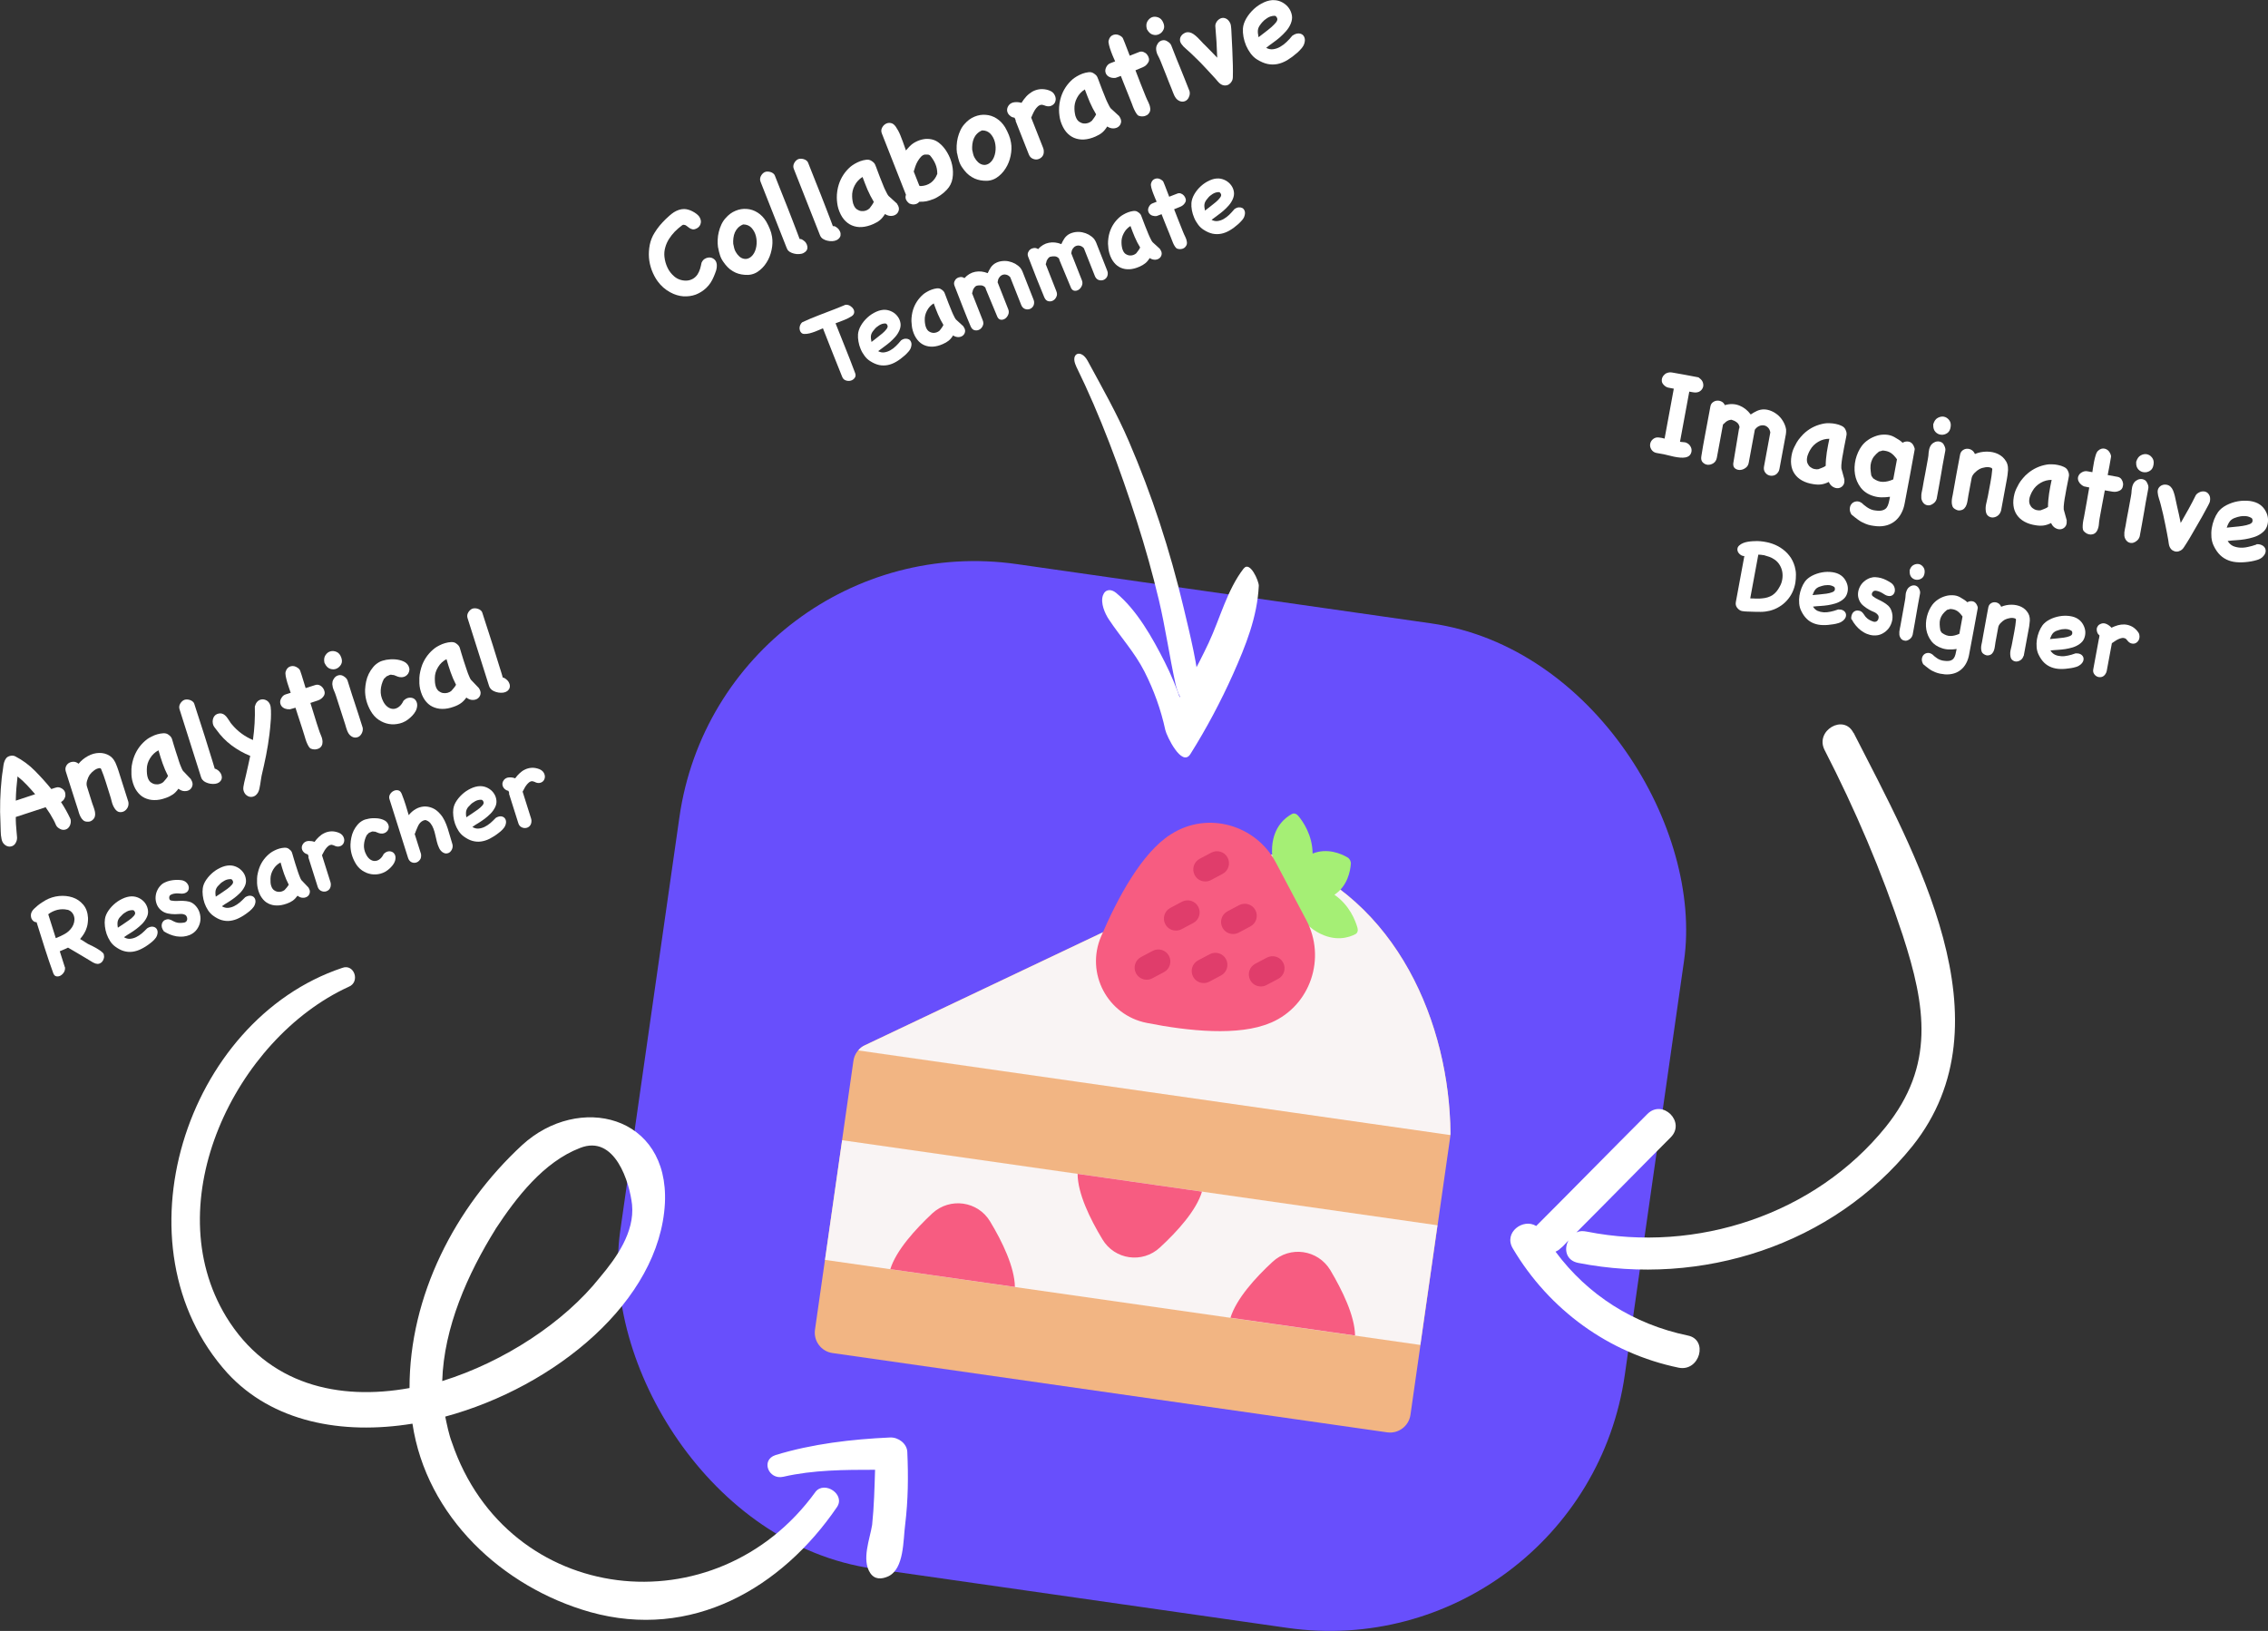 <?xml version="1.0" encoding="UTF-8"?>
<svg id="Layer_1" data-name="Layer 1" xmlns="http://www.w3.org/2000/svg" width="285.77" height="205.52" viewBox="0 0 285.77 205.52">
  <rect x="0" y="0" width="285.77" height="205.52" fill="#333333" stroke="none"/>
  <rect x="81.24" y="74.17" width="127.87" height="127.87" rx="37.58" ry="37.58" transform="translate(21.01 -19.16) rotate(8.14)" fill="#684ffc"/>
  <g>
    <path d="M135.59,46.15c3.07,6.25,5.54,12.96,7.67,19.58,1.04,3.24,1.96,6.53,2.75,9.84.84,3.52,1.33,7.1,2.11,10.63.22,1.01.76,2.46,1.86,2.83,1.09.37,1.28-.73,1.22-1.55-.29-3.67-1.22-7.36-2.07-10.94-.86-3.62-1.87-7.2-3.03-10.73-1.13-3.44-2.42-6.84-3.85-10.17-1.51-3.52-3.39-6.82-5.21-10.18-.84-1.54-2.24-.94-1.44.69h0Z" fill="#fff"/>
    <path d="M156.7,71.64c-2.08,2.69-2.97,6.29-4.4,9.35-1.54,3.28-3.31,6.44-5.28,9.49,1.05,1.01,2.11,2.02,3.16,3.03-.71-3.5-1.81-6.91-3.43-10.1-1.53-3.02-3.48-6.52-6.12-8.7-.63-.52-1.37-.49-1.66.32-.33.94.24,2.27.75,3.03,1.48,2.23,3.25,4.15,4.48,6.56,1.19,2.34,2.08,4.81,2.63,7.37.15.71,2.08,4.76,3.16,3.03,2.03-3.23,3.82-6.6,5.38-10.08,1.59-3.58,3.05-7.18,3.24-11.13.02-.56-1.11-3.19-1.9-2.17h0Z" fill="#fff"/>
  </g>
  <g>
    <path d="M88.41,33.08c.1-.22.24-.39.44-.49.2-.11.39-.15.6-.14.2.01.38.09.55.23s.27.34.31.6c.03.26,0,.53-.08.81-.09.27-.19.53-.29.76-.23.56-.54,1.04-.94,1.42-.4.38-.84.66-1.33.85-.49.18-1.01.25-1.56.22-.55-.04-1.1-.2-1.65-.5-.32-.17-.62-.38-.88-.61-.26-.23-.5-.49-.71-.78-.31-.42-.55-.89-.75-1.41-.19-.52-.31-1.04-.35-1.58-.04-.54,0-1.08.1-1.61.11-.53.3-1.03.59-1.49.2-.33.42-.64.65-.92.23-.28.49-.55.76-.82.16-.15.32-.31.5-.46.17-.15.35-.29.55-.42.19-.12.4-.22.61-.29.21-.07.44-.11.67-.11.16,0,.34.03.52.08.18.05.36.12.53.21.17.09.34.19.48.3.15.11.27.23.37.36.08.12.14.25.18.39.04.14.05.28.02.41-.02.14-.07.26-.15.38-.08.12-.19.22-.32.29-.22.12-.41.17-.56.14s-.3-.09-.42-.18c-.12-.09-.24-.18-.36-.27s-.25-.13-.4-.13c-.08.03-.14.06-.17.09-.31.23-.6.48-.89.77-.28.29-.53.61-.74.94-.21.34-.37.69-.47,1.07-.11.38-.14.77-.1,1.17.05.48.18.93.38,1.36.2.43.49.8.85,1.11.21.18.45.32.72.41.27.09.54.13.81.12.27,0,.53-.08.77-.2.24-.12.45-.31.62-.55.14-.22.26-.46.34-.73s.14-.53.19-.8Z" fill="#fff"/>
    <path d="M90.47,31.17c-.04-.32-.06-.64-.04-.97.01-.33.06-.66.14-.98.08-.33.19-.64.33-.94s.32-.57.53-.8c.37-.42.78-.73,1.25-.92.46-.19.93-.27,1.41-.23.48.03.93.18,1.36.45.43.27.79.64,1.09,1.13.18.32.34.63.46.94.13.3.22.63.28.99.08.51.07,1.06-.06,1.65-.12.59-.33,1.12-.64,1.6-.3.48-.69.88-1.15,1.18-.47.3-1.01.42-1.62.36-.27-.02-.53-.07-.77-.14s-.48-.18-.71-.32c-.26-.15-.48-.33-.67-.53-.19-.2-.37-.42-.53-.66-.18-.25-.32-.53-.41-.82-.09-.29-.17-.59-.22-.88l-.02-.1ZM92.4,30.77c.03.17.07.34.11.5.04.16.1.32.19.47.12.22.27.4.44.56s.35.25.55.3c.2.05.4.04.6-.04.2-.07.39-.22.57-.44.22-.28.37-.65.44-1.08s.05-.86-.05-1.27c-.1-.41-.29-.76-.55-1.05-.27-.29-.62-.44-1.06-.44-.25.1-.46.24-.64.41-.17.18-.31.38-.4.59s-.16.45-.19.71c-.03.26-.04.51-.02.77Z" fill="#fff"/>
    <path d="M100.93,30.12c.15.06.29.15.43.27s.24.27.3.42.09.31.07.48c-.02.17-.11.32-.28.46-.13.11-.29.19-.48.23s-.39.05-.61.03c-.21-.02-.41-.07-.59-.14-.18-.07-.34-.17-.46-.3-.04-.04-.08-.09-.11-.16-.04-.06-.06-.12-.08-.17l-3.29-8.34c-.09-.23-.08-.46.03-.69.11-.23.27-.4.47-.51.1-.05.21-.08.34-.08.13,0,.26.01.39.05.13.04.25.09.35.17.1.07.18.17.22.28.1.26.24.61.41,1.04.17.43.36.9.56,1.41.21.51.42,1.04.63,1.58.22.55.42,1.07.61,1.57.19.5.37.96.53,1.38.16.42.29.75.38,1.01l.17.02Z" fill="#fff"/>
    <path d="M105.11,28.48c.15.06.29.15.43.27.14.13.24.27.3.42.07.15.09.31.07.48-.02.17-.11.32-.28.47-.13.11-.29.18-.48.23-.19.04-.39.05-.6.03-.21-.02-.41-.07-.59-.14-.18-.07-.34-.17-.46-.3-.04-.04-.08-.09-.11-.15-.04-.06-.06-.12-.08-.17l-3.29-8.34c-.09-.23-.08-.46.03-.69s.27-.4.47-.51c.1-.05.21-.08.34-.08.13,0,.26.01.39.05.13.04.25.09.35.17.1.07.18.17.22.28.1.26.24.61.41,1.04.17.43.36.9.56,1.41.21.51.42,1.04.63,1.58.22.55.42,1.07.61,1.57.19.5.37.96.53,1.38.16.42.29.75.38,1.01l.17.02Z" fill="#fff"/>
    <path d="M113.02,25.68c.19.26.27.51.24.74-.04.23-.14.42-.31.56-.17.14-.39.22-.65.23-.26.01-.53-.07-.79-.24-.2.32-.41.58-.64.77-.23.19-.52.36-.85.5-.5.22-.98.34-1.44.37s-.87-.05-1.25-.21c-.38-.16-.72-.42-1.01-.77-.29-.36-.52-.81-.69-1.35-.07-.23-.11-.46-.14-.69s-.05-.46-.05-.69c0-.25.01-.53.06-.84.05-.31.11-.58.19-.82.28-.87.77-1.62,1.47-2.23.12-.1.29-.22.52-.36.23-.13.46-.25.71-.34.25-.09.5-.15.75-.18.25-.03.46.01.63.12.14.08.24.16.32.24.08.07.13.16.18.26.04.1.09.21.13.32.04.12.09.26.16.43.11.28.21.56.31.82.1.27.21.53.32.8.04.09.08.21.14.35.06.14.12.3.2.45s.15.3.22.44c.07.14.14.25.21.33l1.09.99ZM109.56,26.26c.08-.11.18-.24.28-.38.11-.14.19-.29.26-.44-.3-.5-.56-1.01-.79-1.53-.22-.53-.43-1.06-.63-1.61-.42.26-.75.61-.99,1.07-.24.45-.34.92-.32,1.39,0,.19.03.39.06.59.03.2.08.38.16.54.1.23.24.4.41.51.17.11.35.18.54.2.19.02.37,0,.55-.06.18-.06.33-.15.46-.27Z" fill="#fff"/>
    <path d="M117.59,25.09c-.29.12-.57.21-.86.27s-.58.07-.89.06c-.1.12-.22.21-.34.26s-.25.07-.37.08c-.12,0-.23-.01-.33-.04-.1-.03-.17-.05-.21-.07-.17-.12-.31-.27-.41-.46s-.11-.41-.03-.65l-3.04-7.73c-.09-.23-.09-.45.01-.67.1-.22.25-.39.44-.51.2-.12.41-.17.65-.13.24.03.45.18.64.44.11.17.21.33.31.5.09.17.19.36.28.59.1.23.2.49.31.8.11.3.25.68.4,1.13.07-.09.14-.17.22-.25.08-.08.16-.17.24-.26.23-.24.5-.44.81-.59.31-.16.63-.26.96-.32s.66-.05,1,.02.64.21.92.43c.4.31.75.71,1.04,1.21.3.5.51,1.03.63,1.59.12.56.14,1.12.05,1.67-.09.56-.33,1.04-.72,1.45-.24.26-.51.49-.8.69-.29.2-.59.37-.92.51ZM115.13,21.61l.71,1.8s.05.02.08.02c.02,0,.05,0,.08.02,1.02-.05,1.72-.57,2.1-1.54,0-.46-.08-.87-.23-1.22-.14-.35-.36-.71-.66-1.07-.1-.1-.21-.14-.34-.14-.13.01-.25,0-.36,0-.17.03-.33.13-.48.29-.15.16-.28.35-.4.55-.12.2-.21.41-.29.63-.08.22-.13.39-.17.54l-.04.12Z" fill="#fff"/>
    <path d="M120.58,19.31c-.04-.32-.06-.64-.04-.97s.06-.66.14-.98.19-.64.33-.94c.14-.3.32-.57.53-.8.37-.42.78-.73,1.25-.92.46-.19.93-.27,1.41-.23.48.03.93.18,1.36.45.43.27.79.64,1.09,1.13.18.32.34.63.46.94.13.3.22.63.28.99.09.51.07,1.06-.05,1.65-.12.59-.33,1.12-.64,1.6-.3.48-.69.88-1.15,1.18-.47.3-1.01.42-1.62.36-.27-.02-.53-.07-.77-.14-.24-.07-.48-.18-.71-.32-.26-.15-.48-.33-.67-.53-.19-.2-.37-.42-.53-.66-.18-.25-.32-.53-.41-.82-.09-.29-.17-.59-.22-.88l-.02-.1ZM122.51,18.92c.03.17.07.34.11.5s.1.32.19.47c.12.22.27.4.44.56.17.15.35.25.55.3.2.05.4.04.6-.04.2-.07.39-.22.57-.44.22-.28.37-.65.44-1.08.07-.44.05-.86-.05-1.27-.1-.41-.29-.76-.55-1.05-.27-.29-.62-.44-1.06-.44-.25.1-.46.24-.64.42s-.31.38-.4.59-.16.45-.19.71c-.03.26-.04.51-.02.77Z" fill="#fff"/>
    <path d="M127.99,15.19c-.02-.07-.07-.18-.15-.35-.2-.03-.37-.09-.51-.2-.14-.1-.26-.23-.34-.39-.08-.15-.11-.32-.09-.49.02-.17.09-.34.22-.51.18-.22.42-.34.73-.37.31-.03.59,0,.86.08.18-.29.37-.55.59-.79.22-.24.46-.43.72-.59.26-.16.55-.26.87-.32.31-.05.65-.04,1,.04.18.04.35.1.52.19.17.09.31.21.41.37.15.23.21.46.2.68-.02.22-.09.41-.22.55s-.3.24-.51.29c-.21.04-.45.01-.7-.1-.08-.02-.13-.03-.17-.05-.03-.01-.1-.03-.2-.03-.18.02-.33.1-.46.22-.13.12-.25.26-.35.42-.1.16-.19.33-.27.51-.08.18-.14.33-.21.47l1.51,3.83c.06.15.09.31.08.47,0,.27-.08.48-.24.65-.16.17-.35.27-.56.31-.21.04-.42,0-.63-.1-.21-.1-.36-.28-.46-.53l-1.66-4.21s.02.02,0-.04Z" fill="#fff"/>
    <path d="M141.02,14.65c.19.26.27.51.24.74-.04.23-.14.42-.31.56-.17.14-.39.22-.65.23-.26.01-.53-.07-.79-.24-.2.32-.41.58-.64.77-.23.19-.52.36-.85.5-.5.22-.98.34-1.44.37-.45.02-.87-.05-1.25-.21-.38-.16-.72-.42-1.01-.77-.29-.36-.52-.81-.69-1.35-.07-.23-.11-.46-.14-.69-.03-.23-.05-.46-.05-.69,0-.25.01-.53.06-.84.05-.31.11-.58.19-.82.28-.87.77-1.62,1.47-2.23.12-.1.29-.22.52-.36.23-.13.46-.25.71-.34.25-.09.5-.15.75-.18.25-.03.46.01.63.12.14.08.24.17.32.24.08.07.13.16.18.26.04.1.09.21.13.32.04.12.09.26.16.43.11.28.21.56.31.82.1.27.21.53.32.8.04.09.08.21.14.35.06.14.12.3.2.45s.15.3.22.44c.07.14.14.25.21.33l1.09,1ZM137.57,15.23c.08-.11.18-.24.28-.38.11-.14.19-.29.26-.44-.3-.5-.56-1.01-.79-1.53-.22-.53-.43-1.06-.63-1.61-.42.26-.75.61-.99,1.07-.24.45-.34.92-.32,1.39,0,.19.03.39.06.58.03.2.08.38.16.54.1.23.24.4.41.51.17.11.35.18.54.2.19.02.37,0,.55-.06.18-.06.33-.15.46-.27Z" fill="#fff"/>
    <path d="M140.56,9.81c-.22.03-.43.01-.62-.05-.19-.06-.35-.16-.47-.3-.12-.14-.18-.3-.2-.5-.01-.19.05-.4.18-.61.11-.18.27-.32.47-.39s.4-.16.59-.23c-.03-.07-.09-.22-.2-.45-.1-.23-.21-.49-.31-.77-.11-.28-.19-.56-.26-.83-.07-.27-.09-.47-.04-.6.09-.36.29-.59.59-.69.3-.1.6-.05.9.14.06.03.12.08.18.14.06.06.11.11.13.18.15.36.3.72.43,1.08.14.36.28.72.42,1.09l1.19-.47c.18-.07.36-.07.54,0,.18.07.33.17.44.31.12.14.2.3.24.48.04.18.02.35-.07.51-.16.28-.38.49-.69.62-.3.13-.61.26-.93.39.22.55.43,1.1.64,1.66.21.55.43,1.1.66,1.65.1.24.2.48.33.72.12.24.2.49.23.74.02.2,0,.38-.09.53-.08.15-.19.27-.33.35-.14.08-.3.14-.48.15-.18.02-.36,0-.55-.07-.1-.04-.2-.14-.3-.3-.1-.16-.2-.33-.28-.51-.1-.22-.19-.45-.28-.71-.08-.2-.18-.46-.31-.78s-.26-.65-.4-1c-.14-.34-.27-.67-.39-.98-.12-.31-.22-.56-.29-.74l-.68.25Z" fill="#fff"/>
    <path d="M144.51,3.67c-.11-.39-.09-.71.06-.97.15-.26.34-.43.58-.53.24-.09.5-.08.78.02.28.1.49.31.63.64.15.33.17.63.05.89-.12.26-.3.46-.55.58-.24.12-.5.15-.79.07-.28-.07-.52-.28-.71-.61l-.06-.1ZM149.87,11.44c.06.21.06.41,0,.62-.06.2-.15.37-.28.5-.13.13-.29.21-.49.24-.2.03-.4-.02-.61-.14-.12-.07-.22-.16-.31-.27-.08-.11-.16-.23-.22-.36-.06-.13-.12-.27-.17-.4-.05-.14-.09-.26-.14-.37-.24-.59-.48-1.17-.7-1.76-.22-.58-.46-1.17-.7-1.76-.09-.24-.21-.48-.33-.71-.13-.23-.21-.48-.24-.75-.02-.2,0-.39.08-.57s.18-.33.31-.44c.14-.11.29-.18.48-.2.18-.02.36.02.55.15.24.14.4.3.48.5.08.2.17.43.28.71l.4,1.02c.13.34.27.68.41,1,.2.48.39.96.58,1.44.19.48.38.96.57,1.44l.04.1Z" fill="#fff"/>
    <path d="M153.13,3.14c.07-.26.19-.47.36-.62.17-.15.34-.24.53-.26.19-.02.37.02.56.14.18.11.33.3.45.57.03.07.05.17.07.29.02.12.03.25.04.38,0,.13.01.25.02.36,0,.11.01.18.01.21.04.61.07,1.27.1,1.99s.04,1.38.07,2c.01.26.01.51.01.75,0,.24,0,.49-.01.74,0,.21-.04.39-.14.56-.09.16-.21.29-.35.38-.14.09-.31.14-.49.14-.18,0-.37-.05-.55-.17-.12-.08-.25-.19-.37-.34-.12-.15-.21-.26-.28-.33-.22-.25-.45-.49-.67-.73-.22-.24-.44-.47-.66-.71-.3-.32-.6-.64-.91-.94-.31-.31-.62-.61-.93-.9-.19-.18-.38-.35-.58-.52-.2-.16-.38-.35-.53-.56-.14-.19-.21-.38-.2-.57,0-.2.07-.37.18-.51.11-.15.26-.26.44-.35.18-.08.38-.1.59-.06.16.03.33.11.51.23.18.13.35.27.52.44.17.17.33.33.48.5.15.17.28.3.4.41.27.27.53.53.79.8s.52.54.78.81c-.02-.67-.05-1.34-.09-2.01s-.09-1.33-.15-2l.02-.11Z" fill="#fff"/>
    <path d="M162.87,4.48c.22-.15.43-.24.64-.26.21-.02.39.02.54.11.15.09.26.23.32.43.07.2.06.43-.02.7-.06.22-.19.44-.37.65-.18.21-.36.39-.53.54-.42.37-.84.68-1.25.93-.41.24-.83.41-1.24.49-.41.08-.83.08-1.25-.01-.42-.09-.86-.28-1.31-.56-.31-.19-.58-.44-.81-.75s-.42-.64-.58-1c-.15-.36-.26-.72-.33-1.1-.07-.38-.09-.73-.07-1.06.03-.42.18-.85.43-1.28.26-.44.58-.83.96-1.18.38-.35.81-.63,1.27-.84.46-.21.91-.3,1.33-.27.36.02.69.12,1.01.3.32.18.58.41.78.69.2.28.33.59.39.93.06.34,0,.69-.15,1.06-.15.35-.35.66-.59.93-.24.27-.5.53-.77.77-.28.24-.57.47-.87.68-.3.21-.59.43-.86.65.3.16.61.22.9.17.3-.04.58-.14.86-.3.28-.16.55-.36.8-.6.25-.24.48-.49.68-.74l.07-.08ZM158.82,3.09c-.18.22-.29.45-.32.69-.03.24,0,.54.08.91.23-.18.49-.38.78-.6.29-.22.56-.43.81-.65.25-.22.45-.42.61-.62.15-.2.2-.37.15-.51-.03-.08-.07-.15-.13-.22-.05-.07-.13-.1-.22-.1-.32.01-.62.1-.9.28-.28.18-.49.36-.65.55l-.21.26Z" fill="#fff"/>
    <path d="M106.62,38.4c.19,0,.37.06.54.17s.29.24.38.39c.08.15.11.31.08.47-.03.16-.14.31-.33.43-.37.23-.73.4-1.09.53-.35.13-.66.25-.92.35.41,1.04.82,2.06,1.22,3.06.4,1,.82,2.06,1.24,3.19.1.24.08.45-.04.62-.12.17-.28.29-.49.35-.2.06-.41.05-.63-.02-.22-.07-.38-.23-.47-.47-.41-1.02-.82-2.03-1.22-3.05-.4-1.01-.8-2.03-1.2-3.05-.08.03-.21.09-.39.17-.18.08-.39.16-.61.25s-.46.15-.7.22c-.25.06-.47.08-.68.07-.17-.01-.3-.08-.39-.2-.1-.12-.15-.25-.17-.41-.02-.15,0-.31.06-.47s.15-.29.29-.4c.71-.33,1.41-.62,2.09-.88.68-.25,1.38-.52,2.08-.8.21-.08.41-.17.62-.25s.42-.17.63-.26h.09Z" fill="#fff"/>
    <path d="M113.52,42.9c.19-.13.37-.21.55-.22.18-.01.33.02.46.09s.22.2.28.37c.06.17.05.37-.02.61-.05.19-.16.38-.32.56-.16.18-.31.34-.46.47-.36.32-.72.59-1.08.8-.36.21-.71.35-1.07.42-.36.07-.72.07-1.08,0-.36-.08-.74-.24-1.13-.49-.27-.17-.5-.38-.7-.65-.2-.27-.37-.55-.5-.86-.13-.31-.23-.63-.28-.95-.06-.33-.08-.63-.06-.92.03-.36.15-.73.37-1.11s.5-.72.83-1.02c.33-.3.7-.54,1.1-.72.4-.18.78-.26,1.15-.24.31.02.6.11.88.26.28.15.5.35.68.6.18.24.29.51.34.81.05.29,0,.6-.13.91-.13.3-.3.57-.51.81-.21.24-.43.46-.67.67s-.49.4-.75.59c-.26.18-.51.37-.75.56.26.14.52.19.78.15.26-.04.5-.12.75-.26s.47-.31.69-.52c.22-.21.41-.42.59-.64l.06-.07ZM110.02,41.7c-.15.19-.25.39-.28.6-.03.21,0,.47.07.79.2-.16.42-.33.67-.52.25-.19.49-.38.7-.56.22-.19.39-.36.52-.54.13-.17.17-.32.13-.44-.03-.07-.06-.13-.11-.19-.05-.06-.11-.08-.19-.08-.28,0-.53.09-.77.24-.24.15-.43.31-.56.48l-.18.22Z" fill="#fff"/>
    <path d="M121.39,41.15c.17.22.24.44.21.64-.03.2-.12.36-.27.49-.15.12-.33.19-.56.2-.23,0-.45-.06-.68-.21-.17.28-.36.5-.56.66-.2.16-.45.31-.74.43-.43.19-.85.3-1.24.32-.39.02-.75-.04-1.08-.18-.33-.14-.62-.36-.87-.67-.25-.31-.45-.69-.59-1.17-.06-.2-.1-.4-.12-.6-.02-.2-.04-.4-.05-.6,0-.22.01-.46.05-.73.04-.27.09-.5.16-.71.24-.75.67-1.4,1.27-1.92.1-.09.25-.2.45-.31.2-.12.4-.22.61-.29.21-.08.43-.13.64-.16.22-.02.4,0,.54.1.12.07.21.14.28.21.06.06.12.14.16.22s.08.18.11.28c.03.1.08.23.14.37.1.24.19.48.27.71.09.23.18.46.28.69.03.08.07.18.12.3s.11.26.17.39c.06.14.13.26.19.38.06.12.12.21.18.28l.94.86ZM118.4,41.65c.07-.1.15-.21.25-.33.09-.12.17-.25.22-.38-.26-.43-.49-.87-.68-1.32s-.37-.92-.54-1.39c-.36.22-.65.53-.85.92-.21.39-.3.79-.28,1.2,0,.17.02.34.05.51.03.17.07.33.14.47.09.2.2.34.35.44.15.1.3.15.46.17.16.02.32,0,.47-.05.15-.05.29-.13.4-.23Z" fill="#fff"/>
    <path d="M124.22,36.41l-.07-.18c-.16-.17-.34-.26-.54-.27-.21-.01-.41,0-.62.07-.1.08-.18.15-.23.22-.05.07-.09.14-.13.21-.03.07-.06.15-.07.23-.02.08-.04.17-.08.26l1.34,3.4c.11.27.11.51,0,.72-.1.22-.24.37-.43.47s-.38.12-.6.07c-.21-.05-.37-.22-.49-.49-.28-.66-.59-1.41-.92-2.26-.33-.85-.7-1.8-1.11-2.85-.07-.18-.08-.35-.02-.52.06-.16.16-.3.29-.4.13-.1.29-.16.47-.18s.35.03.51.14c.39-.43.84-.7,1.36-.8s1.04-.04,1.57.17c.11-.24.23-.47.37-.69.14-.22.33-.39.54-.53.25-.15.53-.25.83-.29.3-.04.59-.04.89.02.29.06.57.16.83.3.26.15.49.33.67.54.11.16.2.3.25.44l1.39,3.53c.04.1.07.21.08.31.01.26-.05.46-.18.62-.13.16-.29.26-.48.3-.19.04-.37.02-.56-.07-.18-.09-.32-.25-.41-.48l-1.38-3.49c-.16-.18-.33-.28-.52-.32s-.35-.02-.51.05-.28.19-.38.34c-.1.16-.16.35-.18.57l1.34,3.4c.09.23.09.46,0,.67-.09.22-.22.38-.38.5-.17.11-.34.17-.53.15-.19-.02-.35-.13-.46-.36l-1.48-3.56Z" fill="#fff"/>
    <path d="M133.5,32.75l-.07-.18c-.16-.17-.34-.26-.54-.27-.21-.01-.41.01-.62.07-.1.08-.18.15-.23.22-.05.07-.09.14-.13.21-.03.07-.06.15-.07.23-.02.08-.04.17-.08.26l1.34,3.4c.11.27.11.51,0,.72-.1.22-.24.37-.43.47s-.38.12-.6.07c-.21-.05-.37-.22-.49-.49-.28-.66-.59-1.42-.92-2.26-.33-.85-.7-1.8-1.11-2.85-.07-.18-.08-.35-.02-.52.06-.16.16-.3.29-.4.13-.1.29-.16.47-.18s.35.03.51.14c.39-.43.84-.7,1.36-.8.52-.1,1.04-.04,1.57.17.1-.24.23-.47.37-.69.14-.22.33-.39.54-.53.25-.15.53-.24.83-.29.3-.04.59-.04.89.02s.57.16.83.3c.26.15.49.33.67.54.11.16.19.3.25.44l1.39,3.53c.04.1.07.21.08.31.01.26-.05.46-.18.62-.13.16-.29.26-.48.3-.19.04-.37.02-.56-.06-.18-.09-.32-.25-.41-.48l-1.38-3.49c-.16-.18-.33-.28-.52-.32-.19-.04-.35-.02-.51.05s-.28.19-.38.34c-.1.16-.16.35-.18.57l1.34,3.4c.09.23.09.46,0,.67-.09.22-.22.38-.38.5-.16.11-.34.17-.53.15s-.35-.13-.46-.36l-1.48-3.56Z" fill="#fff"/>
    <path d="M146.16,31.4c.17.22.24.44.21.64-.03.2-.12.36-.27.49-.15.12-.33.19-.56.2-.23,0-.45-.06-.68-.21-.17.28-.36.5-.56.66-.2.16-.45.31-.74.43-.43.19-.85.3-1.24.32-.39.02-.75-.04-1.08-.18s-.62-.36-.87-.67c-.25-.31-.45-.69-.59-1.17-.06-.2-.1-.4-.12-.6-.02-.2-.04-.4-.05-.6,0-.22.01-.46.05-.73s.09-.5.16-.71c.24-.75.66-1.4,1.27-1.92.1-.09.25-.2.45-.31s.4-.22.61-.29c.21-.08.43-.13.64-.16.22-.02.4,0,.54.1.12.07.21.14.28.21.07.06.12.14.16.22s.08.18.11.28c.03.1.08.23.14.37.1.24.19.48.27.71.09.23.18.46.28.69.03.08.07.18.12.3s.11.26.17.39c.06.13.13.26.19.38.06.12.12.21.18.28l.94.86ZM143.18,31.9c.07-.1.15-.21.25-.33.09-.12.17-.25.23-.38-.26-.43-.49-.87-.68-1.32-.19-.45-.37-.92-.54-1.39-.36.22-.65.53-.85.92-.21.39-.3.79-.28,1.2,0,.17.02.34.05.51.03.17.07.33.14.47.09.2.2.34.35.44.15.1.3.15.46.17.16.02.32,0,.47-.05.15-.05.29-.13.4-.23Z" fill="#fff"/>
    <path d="M145.76,27.22c-.19.03-.37.01-.53-.04-.17-.05-.3-.14-.4-.26-.1-.12-.16-.26-.17-.43-.01-.17.04-.34.16-.53.1-.16.23-.27.41-.34.17-.07.34-.13.51-.2-.02-.06-.08-.19-.17-.39s-.18-.42-.27-.67c-.09-.24-.17-.48-.23-.71-.06-.23-.07-.4-.04-.52.08-.31.25-.51.51-.6.26-.09.52-.05.78.12.05.03.1.07.16.12.05.05.09.1.11.15.13.31.26.62.37.93.12.31.24.63.36.94l1.03-.4c.16-.06.31-.06.46,0,.15.06.28.15.38.27.1.12.17.26.21.41.04.16.02.3-.06.44-.13.24-.33.42-.59.53-.26.11-.53.22-.81.33.19.48.37.95.56,1.43.18.48.37.95.57,1.43.08.21.18.42.28.62.11.21.17.42.2.64.02.17,0,.33-.08.46-.07.13-.16.23-.28.31-.12.07-.26.12-.41.13-.15.01-.31,0-.47-.06-.08-.04-.17-.12-.26-.26-.09-.13-.17-.28-.24-.44-.08-.19-.16-.39-.24-.61-.07-.17-.16-.4-.27-.68-.11-.28-.22-.56-.35-.86-.12-.3-.24-.58-.34-.85s-.19-.48-.25-.64l-.59.22Z" fill="#fff"/>
    <path d="M155.54,26.35c.19-.13.37-.21.55-.22.18-.01.33.02.46.09.13.08.22.2.28.37s.05.37-.02.61c-.05.19-.16.38-.32.56-.16.18-.31.34-.46.47-.36.32-.72.59-1.08.8-.36.21-.71.35-1.07.42-.36.07-.72.07-1.08,0-.37-.08-.74-.24-1.13-.49-.27-.17-.5-.38-.7-.65-.2-.27-.37-.55-.5-.86-.13-.31-.23-.63-.29-.95-.06-.33-.08-.63-.06-.92.03-.36.15-.73.37-1.11.22-.38.5-.72.83-1.02s.7-.54,1.1-.72c.4-.18.78-.26,1.15-.24.31.02.6.11.88.26.28.16.5.35.68.6.18.24.29.51.34.81.05.29,0,.6-.13.91-.13.3-.3.57-.51.81s-.43.46-.67.67c-.24.21-.49.4-.75.59-.26.18-.51.37-.75.56.26.14.52.19.78.15.26-.04.51-.12.75-.26s.47-.31.69-.52c.22-.21.41-.43.59-.64l.06-.07ZM152.04,25.15c-.15.19-.25.39-.28.6s0,.47.07.79c.2-.16.42-.33.67-.52.25-.19.48-.38.7-.56.22-.19.39-.36.52-.54.13-.17.18-.32.13-.44-.03-.07-.06-.13-.11-.19-.05-.06-.11-.08-.19-.08-.28,0-.53.09-.77.24-.24.15-.43.31-.56.48l-.18.22Z" fill="#fff"/>
  </g>
  <g>
    <path d="M212.25,55.72c.27.06.49.19.64.37.15.19.24.39.25.6s-.04.41-.16.59c-.12.18-.32.3-.61.36-.2.04-.44.04-.7.02s-.52-.07-.78-.12c-.26-.05-.5-.11-.72-.17-.22-.06-.39-.1-.5-.12l-.94-.17c-.22-.04-.4-.14-.54-.29-.14-.15-.22-.32-.26-.5-.04-.18-.02-.36.05-.55.07-.18.2-.34.39-.47.18-.12.39-.17.64-.14.25.02.49.07.73.14l1.16-6.29c-.24-.05-.47-.09-.68-.13-.21-.04-.41-.16-.59-.35-.14-.15-.22-.3-.24-.46s0-.32.06-.46c.06-.15.16-.28.3-.4.13-.12.28-.19.45-.23.16-.04.32-.04.48-.01.54.1,1.08.2,1.63.29.55.1,1.09.2,1.64.31.05,0,.1.03.14.08.04.04.09.08.14.11.22.18.35.41.38.68.04.27-.04.51-.23.73-.1.11-.21.19-.33.24-.12.05-.25.07-.39.08-.14,0-.27-.01-.41-.04-.14-.03-.27-.05-.4-.07l-1.17,6.32c.08.02.16.03.23.03.07,0,.15.01.23.02l.11.02Z" fill="#fff"/>
    <path d="M219.14,54.02l.04-.22c-.05-.26-.17-.46-.37-.6-.19-.14-.41-.24-.65-.31-.15.02-.27.04-.36.08s-.18.08-.25.13c-.08.05-.15.11-.21.18-.07.07-.15.14-.24.21l-.77,4.16c-.06.33-.21.57-.44.72-.23.15-.47.21-.71.2-.24-.02-.45-.12-.63-.3-.18-.18-.24-.44-.18-.78.13-.82.29-1.75.49-2.79s.41-2.2.65-3.48c.04-.22.14-.4.3-.52.16-.12.34-.2.53-.21.2-.02.39.02.57.11.19.09.32.24.42.45.65-.19,1.26-.17,1.82.05s1.05.6,1.44,1.13c.25-.17.51-.32.79-.45.27-.12.56-.19.86-.19.34,0,.67.08.99.22.32.14.6.33.86.56.25.23.46.5.63.81s.28.62.33.95c.01.22,0,.42-.03.59l-.8,4.32c-.02.13-.06.25-.11.36-.15.26-.33.42-.56.5-.23.07-.45.07-.66,0-.21-.07-.38-.21-.51-.41-.13-.2-.17-.44-.11-.73l.79-4.27c-.05-.27-.15-.48-.31-.63s-.33-.24-.53-.26c-.19-.02-.39,0-.59.1-.2.09-.37.24-.52.45l-.77,4.16c-.05.29-.19.51-.41.66-.22.16-.45.24-.68.25-.23.01-.44-.05-.62-.18-.18-.13-.26-.34-.24-.64l.73-4.4Z" fill="#fff"/>
    <path d="M232.39,60.45c.03.32-.03.57-.19.75-.15.18-.34.28-.56.31-.22.03-.44-.02-.67-.15-.23-.13-.41-.34-.54-.63-.34.17-.66.27-.95.31-.3.04-.63.03-.99-.03-.54-.08-1.01-.23-1.41-.45-.4-.22-.72-.5-.95-.84-.24-.34-.39-.74-.44-1.19-.06-.45-.01-.96.13-1.51.06-.23.15-.45.25-.66s.21-.42.32-.61c.13-.22.29-.44.5-.68.2-.24.4-.44.59-.6.7-.59,1.51-.96,2.42-1.11.16-.03.37-.04.63-.03s.52.03.78.09c.26.05.5.13.73.24.23.11.38.25.47.43.07.14.12.27.14.37.02.1.03.21.02.31-.02.11-.04.22-.06.34-.03.12-.06.27-.09.45-.06.3-.11.59-.17.86-.06.28-.11.56-.15.85-.02.1-.04.22-.07.37-.03.15-.05.32-.07.49-.02.17-.04.34-.05.49-.01.15-.01.28,0,.39l.39,1.42ZM229.15,59.11c.13-.05.28-.11.44-.17.17-.06.32-.14.45-.24,0-.58.06-1.15.14-1.71.09-.56.2-1.13.32-1.7-.49,0-.96.12-1.4.38s-.78.6-1.01,1.01c-.1.17-.19.34-.26.53-.08.18-.13.36-.15.55-.03.25,0,.46.08.65.09.19.2.34.35.45.15.11.31.2.5.24s.36.05.53.02Z" fill="#fff"/>
    <path d="M233.24,64.76c-.14-.26-.19-.5-.16-.74.03-.24.12-.43.27-.58.15-.15.34-.23.57-.26.23-.02.46.05.7.23.1.11.2.19.28.25.09.06.21.15.36.27.14.1.32.19.51.27.19.07.38.12.57.13.36.05.65.04.87-.03s.38-.17.5-.32c.11-.15.2-.34.26-.58s.12-.5.17-.8c-.36.05-.72.08-1.06.07-.35,0-.7-.06-1.05-.17-.68-.21-1.21-.57-1.59-1.07-.37-.5-.61-1.05-.71-1.66-.1-.61-.07-1.24.08-1.88.16-.64.42-1.22.79-1.72.22-.29.49-.54.82-.76.32-.22.68-.38,1.05-.5s.76-.16,1.14-.14c.39.02.74.12,1.07.3.19.11.37.22.55.33.18.11.34.24.5.39.23-.14.49-.19.76-.14.27.05.48.22.62.51.03.07.06.15.1.24.04.09.05.17.04.25-.2,1.14-.41,2.27-.62,3.39-.21,1.13-.43,2.26-.64,3.39-.08.45-.22.87-.42,1.24-.19.37-.44.68-.74.94-.3.26-.65.45-1.04.57-.4.12-.84.17-1.32.13-.25-.02-.49-.06-.72-.1s-.47-.11-.7-.21c-.33-.13-.63-.29-.92-.5-.29-.21-.57-.43-.84-.66l-.05-.08ZM236.01,60.27c.42.31.84.46,1.25.45.41,0,.84-.11,1.29-.31l.47-2.53c-.25-.36-.51-.63-.78-.81-.27-.18-.61-.27-1.02-.3-.08.03-.16.05-.23.07s-.15.04-.23.06c-.27.21-.49.43-.65.64s-.27.45-.34.69c-.07.24-.1.5-.09.77.01.27.05.57.1.9.02.06.06.12.11.19.05.06.09.12.12.17Z" fill="#fff"/>
    <path d="M244.02,62.86c-.06.21-.17.38-.33.52-.16.14-.32.23-.5.28-.18.04-.36.03-.54-.05-.18-.08-.33-.23-.44-.44-.07-.12-.1-.25-.12-.39-.01-.14-.01-.28,0-.43.01-.14.04-.29.07-.43.03-.14.06-.27.08-.39.1-.63.22-1.25.34-1.86.12-.61.23-1.23.34-1.86.05-.25.08-.51.09-.78.02-.26.08-.52.19-.76.09-.18.21-.33.37-.44.16-.11.32-.18.5-.2.17-.02.34,0,.51.08.17.07.3.21.39.42.13.24.18.47.14.67-.04.21-.08.46-.14.75-.07.36-.13.72-.2,1.08-.07.36-.13.72-.18,1.07-.08.51-.17,1.02-.27,1.53-.09.51-.19,1.02-.28,1.53l-.02.11ZM243.6,53.44c.11-.38.3-.65.57-.79s.52-.19.77-.14c.25.05.47.19.65.42.18.23.25.52.19.87-.05.36-.19.62-.43.78-.24.16-.5.23-.77.2-.27-.02-.51-.14-.71-.35-.2-.21-.29-.51-.28-.89v-.11Z" fill="#fff"/>
    <path d="M252.12,64.39c-.08.26-.22.46-.41.6-.2.14-.4.21-.61.22s-.41-.06-.58-.19c-.17-.13-.28-.34-.31-.63-.04-.31-.02-.63.06-.95.08-.32.15-.62.2-.89.11-.57.21-1.14.32-1.71.11-.57.19-1.14.24-1.72,0-.02-.01-.04-.02-.06,0-.02-.02-.05-.05-.08-.23-.11-.49-.14-.79-.1-.29.04-.55.12-.77.24-.2.11-.4.26-.6.47s-.33.42-.37.64l-.41,2.19c-.03.17-.06.36-.09.56-.03.2-.07.4-.13.58-.06.19-.15.35-.28.49-.12.14-.3.23-.53.26-.12.02-.24.02-.33-.01-.1-.03-.2-.08-.31-.14-.18-.1-.3-.23-.35-.4-.06-.17-.08-.34-.08-.52,0-.18.02-.35.05-.52.04-.16.06-.29.08-.39.04-.24.11-.6.19-1.06.08-.46.17-.95.26-1.46s.18-.99.27-1.45c.09-.46.15-.81.2-1.06.04-.23.15-.41.31-.54.17-.13.35-.2.54-.21.19-.01.39.03.58.14.19.11.34.28.44.52.47-.2.97-.3,1.5-.3.53,0,1,.1,1.43.31.43.21.76.52,1,.92.24.4.3.92.2,1.53,0,.02-.01.09-.02.19-.01.11-.03.26-.07.45l-.75,4.07Z" fill="#fff"/>
    <path d="M260.4,65.63c.03.32-.03.57-.19.75-.15.18-.34.28-.56.31s-.44-.02-.67-.15c-.23-.13-.41-.34-.54-.63-.34.17-.66.27-.95.31-.3.04-.63.03-.99-.03-.54-.08-1.01-.23-1.41-.45-.4-.22-.72-.5-.95-.84-.24-.34-.39-.74-.44-1.19-.06-.45-.01-.96.13-1.51.06-.23.15-.45.25-.66.1-.21.21-.42.32-.61.13-.22.29-.44.5-.68.2-.24.4-.44.6-.6.7-.59,1.51-.96,2.42-1.11.16-.03.37-.04.63-.03.26,0,.52.03.78.09.26.05.5.13.73.24.23.11.38.25.47.43.07.14.12.27.14.37.02.1.03.21.02.31-.01.11-.04.22-.06.34-.03.12-.06.27-.09.45-.06.3-.11.58-.17.86-.06.28-.11.56-.15.85-.02.1-.04.22-.07.37-.03.15-.05.32-.07.49-.02.17-.04.34-.05.49-.01.16-.01.28,0,.39l.39,1.42ZM257.16,64.29c.13-.05.28-.11.44-.17s.32-.14.45-.24c0-.58.06-1.15.14-1.71.09-.56.19-1.13.32-1.7-.49,0-.96.12-1.4.38s-.78.6-1.01,1.01c-.1.17-.19.34-.26.53-.08.18-.13.36-.15.55-.03.25,0,.46.08.65.09.19.2.34.35.45.15.11.31.2.5.24s.36.05.53.02Z" fill="#fff"/>
    <path d="M262.57,61.28c-.2-.09-.37-.22-.5-.37-.13-.16-.21-.32-.24-.5-.03-.18,0-.35.1-.52.09-.17.25-.31.48-.42.19-.09.39-.12.61-.08.21.04.42.08.62.11.01-.07.04-.24.07-.49.04-.25.08-.52.14-.82.06-.3.13-.58.21-.84.08-.26.18-.44.28-.53.27-.26.56-.35.86-.28s.54.27.69.6c.03.06.06.13.08.21.02.08.03.15.02.22-.06.38-.13.76-.2,1.15-.08.38-.15.76-.22,1.14l1.26.23c.19.04.34.13.46.28.11.15.18.32.21.5.03.18.01.36-.05.53-.06.18-.17.31-.33.4-.28.15-.58.21-.91.16-.33-.05-.66-.11-1-.17-.11.58-.22,1.17-.33,1.75-.11.58-.22,1.16-.32,1.75-.05.26-.08.52-.1.79-.02.27-.09.52-.2.75-.09.18-.21.32-.35.4-.15.09-.3.13-.47.13-.16,0-.33-.04-.49-.12s-.3-.2-.43-.35c-.06-.09-.09-.23-.1-.41,0-.19,0-.38.03-.59.03-.23.08-.48.14-.75.04-.21.09-.49.15-.83.06-.34.12-.69.19-1.06.06-.37.12-.71.18-1.04s.11-.59.14-.78l-.71-.15Z" fill="#fff"/>
    <path d="M269.6,67.6c-.06.21-.17.38-.33.52-.16.14-.32.23-.5.28-.18.04-.36.03-.54-.05-.18-.08-.33-.23-.44-.44-.07-.12-.1-.25-.12-.39-.01-.14-.01-.28,0-.43.02-.14.04-.29.07-.43s.06-.27.08-.39c.1-.63.22-1.25.34-1.86.12-.61.23-1.23.34-1.86.05-.25.08-.51.09-.78.02-.27.08-.52.19-.76.09-.18.21-.33.37-.44.16-.11.32-.18.5-.2.17-.02.34,0,.51.08.17.07.3.21.39.42.13.24.18.47.14.67-.04.21-.08.46-.14.76-.07.36-.13.72-.2,1.08-.07.36-.13.72-.18,1.07-.08.51-.17,1.02-.27,1.53-.09.51-.19,1.02-.28,1.53l-.02.11ZM269.17,58.17c.12-.38.3-.65.57-.79.26-.14.52-.19.77-.14.25.05.47.19.65.42.18.23.25.52.19.87-.05.36-.19.62-.43.78-.24.16-.5.23-.77.2-.27-.02-.51-.14-.71-.35-.2-.21-.3-.51-.28-.89v-.11Z" fill="#fff"/>
    <path d="M276.76,62.28c.2-.18.41-.29.63-.34.22-.04.42-.02.59.06.17.08.3.22.4.41.1.19.12.43.08.72-.01.07-.04.17-.09.28-.05.11-.1.22-.17.34-.06.11-.12.22-.17.31-.05.09-.08.16-.1.19-.29.54-.61,1.12-.97,1.73-.36.62-.69,1.19-1,1.73-.13.23-.26.44-.39.64-.13.2-.27.41-.4.62-.11.18-.25.31-.41.4-.16.09-.33.14-.5.14-.17,0-.33-.05-.49-.14-.16-.09-.28-.24-.38-.43-.06-.13-.11-.29-.13-.48-.02-.19-.04-.33-.06-.42-.06-.33-.12-.65-.18-.97-.06-.32-.12-.64-.19-.96-.08-.43-.18-.86-.27-1.28-.1-.42-.2-.84-.31-1.26-.06-.25-.14-.5-.22-.75s-.14-.5-.16-.75c-.02-.23.02-.43.13-.59.11-.16.25-.27.42-.34s.36-.09.55-.06.38.11.53.26c.12.11.22.27.31.47.08.2.15.42.21.65.06.23.11.45.15.68s.08.41.12.56c.09.37.17.73.25,1.1.08.37.16.73.23,1.1.34-.58.67-1.17.99-1.75.32-.58.63-1.17.93-1.78l.08-.08Z" fill="#fff"/>
    <path d="M284.32,68.58c.27-.02.49.02.68.12.19.09.32.22.4.38.08.16.1.34.05.54-.05.2-.18.39-.39.59-.17.15-.39.27-.66.35-.27.08-.51.14-.74.18-.55.09-1.07.14-1.55.12-.48-.01-.92-.09-1.31-.24-.39-.15-.75-.37-1.06-.67-.31-.3-.58-.69-.81-1.17-.16-.33-.25-.68-.29-1.06-.03-.38-.02-.77.04-1.15.06-.38.16-.75.3-1.11s.31-.67.5-.94c.25-.34.6-.62,1.05-.86.45-.23.93-.4,1.44-.49.51-.09,1.02-.1,1.52-.04.5.07.93.22,1.28.47.29.21.52.47.7.8.18.32.28.66.3,1,.02.34-.03.68-.16,1-.13.32-.36.59-.69.82-.31.22-.64.38-.99.48-.35.11-.7.19-1.06.25-.36.06-.73.1-1.1.12-.37.02-.73.05-1.08.1.18.3.4.5.67.63.27.12.57.19.89.21.32.02.65-.01.99-.09.34-.07.67-.16.97-.27l.1-.03ZM281.62,65.25c-.27.09-.48.23-.64.42-.15.18-.29.46-.41.82.29-.03.62-.07.98-.1.36-.03.71-.07,1.03-.12.33-.05.61-.12.84-.21.24-.09.37-.21.39-.35.02-.08.02-.17,0-.25-.01-.08-.06-.15-.14-.2-.28-.16-.58-.24-.91-.23-.33,0-.61.05-.84.12l-.32.11Z" fill="#fff"/>
    <path d="M219.4,76.98c-.23-.09-.41-.24-.55-.44s-.18-.43-.13-.69l1.07-5.78c-.17,0-.33-.05-.47-.15-.14-.1-.25-.21-.32-.34-.07-.13-.1-.27-.08-.43.01-.15.09-.29.22-.41.15-.13.31-.24.5-.31.18-.07.37-.13.57-.16s.4-.06.6-.07c.2,0,.4-.02.59-.02.53.01,1.04.09,1.55.22.5.14.97.34,1.39.61.42.27.8.6,1.11,1,.32.4.55.87.7,1.41.09.33.14.66.14,1s-.02.67-.07,1c-.07.43-.2.84-.38,1.22s-.42.73-.7,1.04c-.28.31-.61.58-.97.79-.36.22-.75.38-1.17.49-.37.09-.75.14-1.14.14-.39,0-.78,0-1.15-.02-.19,0-.39-.01-.6-.02-.21,0-.41-.03-.61-.06l-.09-.03ZM222.23,69.96c-.12-.02-.23-.04-.34-.05-.11-.01-.22-.02-.34-.02l-1.02,5.51c.05.01.1.01.14.01.04,0,.08,0,.11,0,.04,0,.07,0,.1,0,.13,0,.24.01.32.02.08,0,.16,0,.24,0s.15,0,.24,0c.08,0,.18-.01.28-.02.56-.04,1.01-.18,1.38-.42.36-.24.67-.61.92-1.1.16-.28.26-.58.31-.9.05-.31.05-.62,0-.92-.05-.3-.16-.59-.32-.86-.16-.27-.37-.5-.64-.69-.22-.15-.44-.27-.67-.35-.23-.08-.46-.15-.71-.22Z" fill="#fff"/>
    <path d="M231.62,76.8c.23-.01.42.02.58.1s.27.19.34.33c.07.14.08.29.04.46-.04.17-.15.34-.34.51-.15.13-.34.24-.57.31-.23.07-.44.12-.64.15-.48.08-.93.12-1.34.11-.41-.01-.79-.08-1.13-.21-.34-.13-.65-.32-.91-.58-.27-.26-.5-.59-.7-1.01-.14-.28-.22-.59-.25-.92-.03-.33-.02-.66.03-.99.05-.33.14-.65.26-.96.12-.31.27-.58.43-.81.21-.29.52-.54.9-.74.39-.2.8-.34,1.24-.42.44-.08.88-.09,1.31-.03.43.06.8.19,1.1.41.25.18.45.41.6.69.15.28.24.57.26.86.02.3-.03.58-.14.86-.11.28-.31.51-.59.71-.27.19-.56.33-.86.42s-.61.16-.92.21c-.31.05-.63.08-.95.1-.32.02-.63.04-.93.08.15.26.35.43.58.54.24.1.49.16.77.18.28.01.56-.01.86-.08.3-.06.57-.14.84-.24l.09-.03ZM229.29,73.92c-.23.08-.42.2-.55.36-.13.16-.25.4-.36.71.25-.03.53-.06.85-.08.31-.03.61-.06.89-.1.28-.04.53-.1.73-.18.2-.08.32-.18.34-.31.01-.07.02-.15,0-.22-.01-.07-.05-.13-.12-.17-.24-.14-.5-.21-.79-.2-.29,0-.53.04-.73.11l-.27.09Z" fill="#fff"/>
    <path d="M233.27,78.05c-.03-.17-.02-.32.02-.47.04-.15.1-.28.19-.39.09-.11.21-.19.35-.23.14-.04.3-.04.48.01.1.03.19.07.26.13.07.06.14.13.2.21.06.08.11.16.17.24.05.09.11.16.18.23.13.15.28.26.45.35.16.09.34.16.53.22.13.02.24.01.33-.04.09-.05.16-.12.2-.21.05-.09.07-.18.08-.29,0-.11-.01-.2-.06-.27-.13-.19-.3-.32-.51-.41-.22-.09-.41-.18-.59-.28-.26-.14-.51-.31-.74-.5-.24-.19-.42-.42-.54-.7-.13-.29-.18-.58-.16-.87.02-.29.1-.57.23-.83.13-.26.31-.49.53-.68.23-.19.48-.34.76-.44.21-.07.44-.11.67-.1.23.01.47.05.7.11.23.06.45.15.67.26.22.11.41.23.59.34.2.14.34.31.42.52.08.2.09.4.06.58-.04.19-.13.34-.28.45-.15.11-.34.15-.58.1-.15-.03-.27-.08-.38-.15-.11-.07-.22-.14-.34-.21-.15-.09-.32-.17-.51-.23-.19-.06-.35-.08-.47-.05-.04,0-.09.02-.14.07-.06.04-.1.1-.14.17-.04.07-.05.14-.05.22,0,.08.04.14.11.21.2.16.41.29.65.4.24.11.46.23.69.36.22.13.42.27.61.44.18.17.32.38.41.64.14.38.17.77.11,1.15-.07.38-.21.72-.42,1.02-.22.3-.5.54-.84.72-.34.18-.72.25-1.13.22-.29-.02-.56-.09-.83-.2s-.51-.26-.74-.43c-.23-.18-.44-.38-.63-.61s-.34-.45-.47-.68l-.03-.09Z" fill="#fff"/>
    <path d="M240.98,80.03c-.05.18-.15.33-.28.45-.14.12-.28.2-.43.24-.15.04-.31.02-.47-.04-.16-.07-.29-.19-.38-.38-.06-.11-.09-.22-.1-.34-.01-.12,0-.24,0-.37.01-.13.03-.25.06-.37.03-.12.05-.23.07-.34.09-.54.19-1.08.29-1.61.1-.53.2-1.07.29-1.61.04-.22.07-.44.08-.67.01-.23.07-.45.17-.66.08-.16.18-.28.32-.38s.28-.16.43-.18c.15-.02.3,0,.44.07.14.07.26.19.34.36.11.21.15.4.12.58-.03.18-.07.4-.12.65-.06.31-.11.62-.17.93s-.11.62-.16.92c-.07.44-.15.88-.23,1.32-.08.44-.16.88-.24,1.32l-.02.1ZM240.61,71.88c.1-.33.26-.56.49-.68.23-.12.45-.16.67-.12s.41.17.56.37.21.45.17.75c-.04.31-.16.54-.37.68-.21.14-.43.2-.66.18-.23-.02-.44-.12-.61-.3-.17-.18-.25-.44-.24-.77v-.1Z" fill="#fff"/>
    <path d="M242.3,83.64c-.12-.22-.17-.43-.14-.64.03-.21.11-.37.24-.5.13-.13.29-.2.49-.22.2-.02.4.05.61.2.09.09.17.16.24.22.08.05.18.13.31.23.12.09.27.17.44.23.17.06.33.1.49.11.31.04.56.03.75-.02.19-.06.33-.15.43-.28.1-.13.18-.29.23-.5.05-.2.1-.43.15-.69-.31.05-.62.07-.92.06-.3,0-.61-.05-.91-.15-.59-.19-1.05-.49-1.37-.92-.32-.43-.53-.91-.62-1.43-.09-.53-.06-1.07.07-1.63.14-.56.36-1.05.68-1.49.19-.25.42-.47.7-.66.28-.19.58-.33.91-.43s.65-.14.99-.12c.33.01.64.1.92.26.16.1.32.19.47.29.15.09.3.21.43.33.2-.12.42-.16.65-.12.23.04.41.19.54.44.03.06.06.13.09.21s.04.15.03.21c-.17.98-.35,1.96-.54,2.93-.19.97-.37,1.95-.55,2.93-.07.39-.19.75-.36,1.07-.17.32-.38.59-.64.81-.26.22-.56.39-.9.49s-.72.15-1.14.12c-.21-.02-.42-.05-.62-.09-.2-.04-.4-.1-.6-.18-.28-.11-.55-.25-.79-.43s-.49-.37-.72-.57l-.05-.06ZM244.69,79.75c.37.27.73.4,1.08.39.35,0,.72-.1,1.11-.27l.4-2.18c-.22-.31-.44-.55-.67-.7-.23-.15-.53-.24-.88-.25-.07.02-.14.04-.2.06-.06.02-.13.03-.2.05-.23.18-.42.37-.56.56-.14.19-.24.39-.3.6-.06.21-.08.43-.07.67,0,.23.04.49.09.78.02.05.05.1.1.16.05.06.08.1.1.15Z" fill="#fff"/>
    <path d="M254.97,82.65c-.07.22-.19.4-.36.52-.17.12-.35.18-.53.19-.19,0-.35-.05-.5-.17-.15-.11-.24-.29-.27-.55-.04-.27-.02-.55.05-.82.07-.28.13-.53.17-.77.09-.49.18-.99.28-1.48.09-.49.17-.98.21-1.49,0-.02-.01-.04-.02-.05,0-.02-.02-.04-.04-.07-.2-.09-.43-.12-.68-.08-.25.04-.47.11-.66.2-.17.09-.34.23-.52.41-.18.18-.29.37-.32.56l-.35,1.9c-.03.15-.05.31-.07.48s-.06.34-.11.5c-.05.16-.13.3-.24.42-.11.12-.26.2-.45.23-.11.02-.2.01-.29-.01-.09-.02-.18-.07-.27-.12-.15-.09-.26-.2-.31-.35s-.07-.3-.07-.45c0-.15.02-.3.05-.44.03-.14.05-.25.07-.33.04-.21.09-.52.16-.91.07-.4.14-.82.23-1.26.08-.44.16-.86.23-1.26.07-.4.13-.7.17-.91.04-.2.13-.36.27-.47.14-.11.3-.17.47-.18.17-.01.34.03.5.12s.29.24.38.45c.41-.17.84-.26,1.3-.26.45,0,.87.09,1.24.27.37.18.65.45.86.8.21.35.26.79.17,1.32,0,.02,0,.07-.02.17,0,.09-.03.22-.06.39l-.65,3.51Z" fill="#fff"/>
    <path d="M261.54,82.33c.23-.01.42.02.59.1.16.08.27.19.34.33.07.14.08.29.04.46-.04.17-.15.34-.34.51-.15.13-.34.24-.57.31-.23.07-.44.12-.64.15-.48.08-.93.12-1.34.11-.41-.01-.79-.08-1.13-.21-.34-.13-.65-.32-.92-.58-.27-.26-.5-.6-.7-1.01-.14-.28-.22-.59-.25-.92-.03-.33-.02-.66.03-.99.05-.33.14-.65.26-.96.12-.31.27-.58.43-.81.21-.29.52-.54.9-.74s.8-.34,1.24-.42c.44-.08.88-.09,1.31-.03.43.06.8.19,1.1.41.25.18.45.41.6.69.15.28.24.57.26.86s-.03.58-.14.86c-.11.28-.31.51-.59.71-.27.19-.56.33-.86.42s-.61.16-.92.21-.63.08-.95.1c-.32.02-.63.04-.93.08.15.25.35.43.58.54s.49.16.77.18.56-.01.86-.08c.3-.06.58-.14.84-.24l.09-.03ZM259.2,79.46c-.23.08-.42.2-.55.36-.13.16-.25.4-.36.71.25-.03.53-.06.85-.08.31-.03.61-.06.89-.1.28-.04.53-.1.73-.18.2-.08.32-.18.34-.31.01-.07.02-.15,0-.22-.01-.07-.05-.13-.12-.17-.24-.14-.5-.21-.79-.2-.29,0-.53.04-.73.11l-.27.09Z" fill="#fff"/>
    <path d="M264.49,80.4c.02-.06.03-.17.05-.32-.13-.11-.23-.24-.28-.38-.06-.14-.08-.29-.07-.44.01-.15.07-.28.16-.4.09-.12.23-.21.4-.27.23-.08.47-.06.71.06s.43.27.59.45c.26-.13.53-.23.8-.31.27-.07.54-.11.8-.1s.52.06.78.17c.26.1.5.27.72.49.11.11.21.23.3.37.09.14.13.3.13.46,0,.24-.05.43-.17.59-.11.15-.25.26-.41.31s-.33.04-.51-.02c-.18-.07-.33-.2-.47-.39-.05-.05-.08-.08-.1-.11-.02-.03-.06-.07-.13-.11-.14-.06-.29-.08-.44-.05-.15.03-.3.08-.45.15-.15.07-.29.15-.43.25s-.26.18-.37.25l-.65,3.5c-.03.14-.08.27-.16.38-.12.19-.28.32-.47.37-.19.05-.38.04-.55-.03-.17-.07-.31-.19-.42-.36-.11-.17-.14-.37-.09-.6l.71-3.84s0,.03.02-.03Z" fill="#fff"/>
  </g>
  <g>
    <path d="M8.9,103.27c.04.24.02.45-.05.65-.07.2-.18.35-.32.47-.14.11-.31.17-.5.18-.19.01-.4-.06-.61-.2-.19-.12-.32-.28-.4-.48-.08-.2-.17-.38-.27-.57-.28-.53-.61-1.06-1-1.6-.63.21-1.26.42-1.89.62-.63.2-1.25.4-1.87.61,0,.3,0,.59.02.89.02.3.04.59.07.88.01.22.03.45.06.68s0,.46-.09.67c-.11.26-.26.43-.45.52-.19.09-.38.11-.57.07-.19-.04-.36-.14-.52-.3-.16-.16-.26-.37-.31-.62-.07-.33-.11-.66-.11-1,0-.34-.02-.67-.03-1.01-.1-1.91-.04-3.81.16-5.7.02-.16.04-.32.06-.48s.05-.31.07-.46c.03-.17.05-.34.07-.53.02-.19.06-.37.11-.53.05-.17.13-.32.23-.46.1-.14.25-.24.45-.3.26-.08.5-.07.72.04.92.48,1.74,1.08,2.47,1.82.73.74,1.42,1.5,2.07,2.3.21-.08.42-.14.63-.2s.42-.02.64.1c.19.1.32.23.4.38s.11.32.1.49c0,.17-.06.33-.15.49-.09.15-.23.28-.4.38.22.33.42.67.62,1.02.2.35.38.71.55,1.07l.03.11ZM4.43,100.08c-.34-.4-.69-.79-1.06-1.18s-.75-.74-1.16-1.06c-.06.52-.11,1.03-.15,1.53-.04.5-.06,1.01-.07,1.52.48-.16.9-.3,1.27-.42.36-.11.75-.25,1.17-.39Z" fill="#fff"/>
    <path d="M16.17,101.02c.05.27.02.51-.08.72-.11.21-.25.37-.44.48-.19.1-.39.14-.6.11-.21-.03-.4-.17-.57-.41-.18-.26-.31-.55-.39-.87-.08-.32-.16-.61-.25-.88-.18-.56-.35-1.11-.52-1.66-.17-.55-.37-1.1-.59-1.63-.02-.02-.03-.03-.05-.04-.02-.01-.04-.03-.08-.05-.26.01-.5.11-.74.29-.24.18-.43.37-.57.57-.12.19-.23.42-.31.7-.09.28-.09.53-.03.74l.67,2.13c.05.16.11.34.19.53.07.19.12.38.16.58.03.19.03.38-.02.56-.04.18-.16.34-.34.48-.1.08-.2.12-.3.15-.1.02-.21.03-.34.02-.2,0-.37-.07-.5-.19-.13-.12-.24-.26-.32-.42-.08-.16-.15-.32-.2-.48-.04-.16-.08-.29-.11-.38-.07-.24-.19-.58-.33-1.02-.15-.45-.3-.91-.45-1.41-.16-.49-.3-.96-.45-1.41-.14-.45-.25-.79-.32-1.02-.07-.23-.06-.43.02-.63.09-.19.21-.34.38-.44s.36-.15.58-.15c.22,0,.43.09.63.25.33-.4.72-.72,1.18-.97.46-.25.93-.38,1.41-.39s.91.1,1.31.35c.4.25.7.67.9,1.26,0,.02.03.08.07.18.04.1.09.24.15.43l1.25,3.94Z" fill="#fff"/>
    <path d="M24.06,98.22c.18.27.24.52.19.75-.05.23-.17.41-.34.54-.18.13-.4.19-.66.18-.26,0-.52-.11-.77-.3-.22.31-.45.55-.7.72s-.54.32-.89.44c-.52.19-1,.28-1.46.27-.45,0-.87-.11-1.24-.29s-.69-.47-.95-.84c-.27-.37-.46-.84-.59-1.4-.05-.23-.08-.46-.09-.7-.01-.23-.01-.46,0-.69.01-.25.05-.53.12-.83.07-.3.15-.57.25-.81.34-.85.88-1.56,1.62-2.12.13-.1.31-.2.54-.32.23-.12.48-.22.73-.29s.51-.12.76-.13c.25-.01.46.04.62.16.13.09.23.18.3.26.07.08.12.17.16.27.04.1.07.21.1.33.03.12.08.27.13.44.09.29.18.57.26.84.08.27.17.55.27.82.03.09.07.21.11.36s.1.3.16.46c.06.16.12.31.19.46.06.14.12.26.18.34l1.02,1.07ZM20.57,98.56c.09-.11.19-.23.31-.36.12-.13.21-.27.29-.42-.27-.52-.49-1.04-.68-1.58-.19-.54-.36-1.09-.52-1.65-.44.23-.79.56-1.06,1-.27.43-.41.89-.41,1.37,0,.19,0,.39.02.59.02.2.06.38.12.55.09.23.21.41.37.53.16.12.34.2.52.23.18.03.37.03.55-.02.18-.05.34-.12.48-.24Z" fill="#fff"/>
    <path d="M27.22,96.91c.15.07.28.17.41.3.13.14.22.28.27.44.05.16.07.32.03.48-.03.16-.14.31-.31.45-.14.1-.3.16-.5.19-.19.03-.4.02-.61-.01-.21-.03-.4-.1-.58-.18-.18-.08-.32-.19-.43-.33-.04-.04-.07-.1-.1-.16-.03-.06-.06-.12-.07-.17l-2.71-8.55c-.07-.24-.05-.46.08-.69.13-.22.29-.38.5-.48.1-.04.21-.06.35-.06.13,0,.26.03.39.07.13.04.24.11.34.19.1.08.17.18.2.29.08.27.2.62.34,1.06.14.44.3.92.47,1.45.17.52.35,1.06.52,1.62.18.56.34,1.1.5,1.61.16.52.3.99.44,1.41.14.43.24.77.31,1.03l.16.03Z" fill="#fff"/>
    <path d="M32.15,88.93c.06-.24.17-.43.33-.57.16-.14.34-.21.53-.23.19-.02.38.03.57.13.18.1.33.26.43.49.08.17.12.42.13.77.01.35.01.71-.01,1.09s-.05.74-.09,1.1c-.04.35-.07.63-.09.83-.11.88-.25,1.76-.42,2.62-.18.87-.36,1.74-.57,2.6-.03.13-.05.29-.08.48-.03.19-.06.39-.09.59-.03.2-.07.39-.11.58-.04.18-.1.32-.15.42-.13.23-.29.4-.47.49-.19.09-.37.12-.56.09-.19-.03-.35-.12-.51-.26-.15-.14-.26-.34-.32-.6-.02-.09-.02-.23,0-.4.02-.17.06-.35.1-.54.04-.19.09-.37.13-.54.05-.17.08-.31.1-.42.1-.4.19-.81.27-1.2.08-.4.17-.8.26-1.2-.86-.35-1.64-.79-2.36-1.33-.72-.54-1.34-1.18-1.87-1.92-.1-.13-.19-.26-.29-.38-.1-.13-.16-.27-.19-.43-.03-.18-.04-.35,0-.52.03-.16.1-.31.19-.43.1-.13.22-.22.38-.28s.33-.08.52-.05c.16.03.29.1.41.2.12.1.23.22.32.35.1.13.19.27.28.41.08.14.17.27.26.37.73.89,1.63,1.56,2.69,2.01.1-.71.17-1.41.21-2.11s.05-1.4.03-2.1l.03-.11Z" fill="#fff"/>
    <path d="M36.51,89.38c-.22.01-.43-.02-.61-.09-.19-.08-.34-.19-.44-.33s-.16-.32-.16-.51c0-.19.08-.39.23-.6.12-.18.29-.3.5-.36.21-.06.41-.13.6-.19-.02-.07-.08-.23-.16-.46s-.17-.5-.26-.79c-.09-.29-.15-.57-.21-.84-.05-.27-.05-.47,0-.6.11-.35.33-.57.63-.65.31-.08.6-.01.89.2.06.04.12.09.17.15s.1.12.12.18c.13.37.25.73.36,1.11.11.37.23.74.34,1.11l1.22-.39c.19-.06.36-.05.54.03s.31.2.42.34c.11.15.18.31.21.49.03.18,0,.35-.1.51-.17.27-.42.46-.73.57-.31.11-.63.22-.96.32.18.56.35,1.13.53,1.7.17.57.35,1.13.54,1.69.08.25.17.49.28.74.11.25.17.5.18.76,0,.2-.03.37-.12.52-.09.15-.21.26-.35.33-.15.07-.31.11-.49.12-.18,0-.36-.03-.54-.11-.09-.05-.19-.16-.28-.32-.09-.16-.17-.34-.25-.53-.08-.22-.16-.46-.23-.72-.06-.21-.15-.47-.25-.8s-.21-.67-.33-1.02c-.12-.35-.23-.69-.33-1.01-.1-.32-.18-.57-.24-.75l-.7.2Z" fill="#fff"/>
    <path d="M40.88,83.52c-.08-.39-.04-.71.13-.96.16-.25.37-.41.62-.48.25-.07.51-.05.78.07.27.12.46.35.58.68.13.34.13.64-.01.89-.14.25-.34.43-.58.54-.25.11-.51.11-.79.02-.28-.09-.5-.31-.67-.65l-.05-.1ZM45.69,91.64c.04.21.03.42-.04.61-.07.2-.18.36-.31.48s-.3.19-.5.21c-.2.02-.4-.04-.6-.18-.11-.08-.21-.17-.29-.29-.08-.12-.14-.24-.2-.38-.05-.13-.1-.27-.14-.41-.04-.14-.08-.27-.11-.38-.2-.6-.39-1.2-.58-1.8s-.38-1.2-.58-1.8c-.08-.25-.17-.49-.28-.73-.11-.24-.17-.5-.19-.76,0-.2.03-.39.12-.56.09-.17.2-.31.34-.41.14-.1.31-.16.49-.17s.36.05.54.18c.23.15.38.33.44.53.06.2.14.44.23.73.11.35.22.7.33,1.05.11.35.23.69.34,1.03.17.49.33.98.48,1.47.16.49.31.99.47,1.48l.03.11Z" fill="#fff"/>
    <path d="M50.77,88.39c.2-.25.43-.39.66-.45.24-.05.45-.03.65.06.19.09.33.25.42.48.09.23.09.5,0,.81-.06.21-.17.42-.33.63-.17.21-.33.39-.5.53-.39.35-.81.59-1.28.71-.47.12-.93.15-1.39.07-.46-.08-.89-.26-1.29-.53-.4-.27-.73-.64-.99-1.09-.5-.86-.74-1.76-.72-2.7.02-.34.06-.68.13-1.02.07-.34.18-.66.33-.97.15-.31.34-.6.56-.86.22-.27.49-.48.8-.65.21-.11.5-.2.86-.27.36-.06.73-.08,1.11-.05.38.03.72.11,1.04.25.32.14.54.35.67.64.07.16.1.32.08.47s-.07.3-.15.43c-.08.13-.19.23-.33.32-.14.08-.29.13-.46.14-.2,0-.37-.02-.5-.07-.14-.05-.31-.12-.53-.21-.09,0-.18,0-.26-.03-.09-.02-.17-.02-.25.02l-.4.18c-.06.06-.11.12-.17.17-.05.05-.1.1-.16.15-.24.46-.37.93-.4,1.41s.07.95.31,1.42c.15.3.34.53.55.69.21.16.43.24.66.26.23.01.45-.05.67-.19.22-.14.42-.35.58-.64l.06-.09Z" fill="#fff"/>
    <path d="M60.35,86.73c.18.27.24.52.19.75-.05.23-.17.41-.35.54-.18.13-.4.19-.66.18-.26,0-.52-.11-.77-.3-.22.31-.45.55-.7.72-.24.17-.54.32-.89.44-.52.19-1,.28-1.46.27-.45,0-.87-.11-1.24-.29s-.69-.47-.95-.84-.46-.84-.59-1.4c-.05-.23-.08-.46-.09-.7-.01-.23-.01-.46,0-.69.01-.25.05-.53.12-.83.07-.3.15-.57.24-.81.34-.85.88-1.56,1.62-2.12.13-.1.31-.2.54-.32.23-.12.48-.22.73-.29.25-.07.51-.12.75-.13.25-.01.46.04.62.16.13.09.23.18.3.26s.12.17.16.27c.04.1.07.21.1.33.03.12.08.27.13.44.09.29.18.57.26.84.08.27.17.55.27.82.03.09.07.21.12.36.05.15.1.3.16.46s.12.31.19.46c.06.14.12.26.18.34l1.02,1.07ZM56.86,87.07c.09-.11.19-.23.31-.36.12-.13.21-.27.29-.42-.27-.52-.49-1.04-.68-1.58-.19-.54-.36-1.09-.52-1.65-.44.23-.79.56-1.06,1s-.41.89-.41,1.37c0,.19,0,.39.02.59.02.2.06.38.12.55.09.23.21.41.37.53.16.12.34.2.52.23s.37.02.55-.02c.18-.05.34-.12.48-.24Z" fill="#fff"/>
    <path d="M63.51,85.42c.14.07.28.17.41.3.13.13.22.28.27.44.06.16.07.32.03.48-.03.16-.14.31-.31.45-.14.1-.3.16-.5.19-.19.03-.4.02-.61-.01-.21-.03-.4-.1-.58-.18-.18-.08-.32-.19-.43-.33-.04-.05-.07-.1-.1-.16-.03-.06-.05-.12-.07-.17l-2.71-8.55c-.07-.24-.05-.46.08-.69.13-.22.29-.38.5-.48.1-.04.21-.06.35-.06.13,0,.26.03.39.07s.24.11.34.19c.1.08.17.18.2.29.08.27.2.62.34,1.06.14.44.3.92.47,1.45.17.52.34,1.06.52,1.62s.34,1.1.5,1.61c.16.52.3.99.44,1.41s.24.77.31,1.03l.16.03Z" fill="#fff"/>
    <path d="M8.18,121.85c.04.23,0,.44-.11.64-.11.19-.26.34-.43.44-.17.1-.35.13-.53.1-.18-.03-.31-.16-.4-.4-.37-1.01-.72-2.06-1.07-3.15-.35-1.1-.69-2.18-1.03-3.27-.16,0-.29-.05-.4-.14s-.18-.19-.24-.31c-.05-.12-.08-.26-.08-.41,0-.15.03-.28.09-.41.06-.14.17-.28.31-.42s.3-.28.47-.42c.18-.14.35-.27.53-.38.18-.11.33-.21.45-.28.52-.29,1.09-.47,1.69-.53.61-.06,1.17,0,1.7.17.53.17.98.48,1.35.91s.57.99.61,1.68c0,.19,0,.39-.03.6-.02.2-.06.4-.12.58-.08.28-.19.54-.34.78s-.32.48-.51.7c.22.12.44.26.66.41.21.15.44.27.67.37.09.04.23.1.4.2.18.09.36.19.53.3.18.11.34.22.48.34.14.11.23.22.25.32.04.17.05.34,0,.5-.04.16-.11.3-.21.42-.1.11-.21.19-.36.24s-.3.04-.47-.01c-.2-.07-.4-.17-.59-.3-.2-.12-.38-.24-.56-.34-.39-.23-.78-.46-1.16-.69-.38-.23-.77-.46-1.16-.68-.17.09-.34.17-.52.24-.18.07-.35.14-.52.22l.6,1.89.03.09ZM8.52,114.65c-.42-.1-.85-.1-1.28,0-.43.11-.82.29-1.16.56l.95,3.01c.39-.15.77-.33,1.13-.53.36-.2.67-.48.91-.84.13-.2.22-.41.27-.64.05-.23.06-.44.01-.65-.04-.21-.13-.39-.27-.56-.14-.17-.33-.29-.58-.37Z" fill="#fff"/>
    <path d="M18.57,116.96c.2-.12.38-.18.56-.19.18,0,.33.04.46.13.12.09.21.22.25.39.04.17.02.37-.06.6-.07.19-.19.37-.36.54-.17.17-.33.32-.49.43-.38.3-.76.54-1.13.72-.37.19-.74.3-1.1.35-.36.05-.72.02-1.08-.08-.36-.1-.72-.29-1.09-.56-.25-.18-.47-.41-.65-.69-.18-.28-.33-.58-.44-.89-.11-.32-.18-.64-.22-.97-.04-.33-.04-.64,0-.92.05-.36.2-.72.45-1.08.25-.36.55-.68.9-.96.35-.28.73-.49,1.14-.65.41-.15.8-.21,1.17-.16.31.04.59.15.86.32.26.17.48.39.63.64s.25.53.28.83-.03.6-.19.9c-.15.29-.34.55-.56.77-.22.22-.46.43-.71.62-.25.19-.51.37-.79.54-.27.16-.54.34-.78.51.25.15.51.22.77.2.26-.02.51-.09.76-.21.25-.12.49-.28.72-.47.23-.2.44-.4.63-.6l.07-.06ZM15.15,115.53c-.17.18-.27.37-.32.58-.04.2-.04.47.02.79.21-.14.44-.3.71-.47.26-.17.51-.34.74-.51.23-.17.42-.34.56-.5.14-.16.2-.31.16-.43-.02-.07-.06-.14-.1-.2-.04-.06-.1-.09-.18-.1-.28-.01-.54.05-.79.19-.25.14-.45.28-.59.44l-.2.21Z" fill="#fff"/>
    <path d="M20.61,117.3c-.1-.13-.17-.28-.21-.42-.04-.15-.04-.29-.01-.44.03-.14.09-.26.2-.37.1-.11.25-.18.43-.22.1-.02.2-.02.29,0s.18.05.27.09.17.09.26.14c.09.05.18.09.27.12.19.07.37.1.56.1.19,0,.38-.02.57-.05.12-.04.22-.1.27-.19.06-.09.08-.18.08-.27,0-.1-.02-.2-.07-.29-.05-.1-.1-.17-.18-.21-.2-.1-.41-.14-.64-.12-.23.02-.45.03-.66.03-.29,0-.59-.03-.89-.09s-.57-.18-.81-.37c-.25-.2-.43-.43-.55-.7s-.18-.55-.19-.84c0-.29.04-.57.15-.85.11-.28.26-.53.47-.75.15-.17.33-.3.55-.4.21-.1.43-.18.67-.23.23-.05.47-.08.71-.09s.47,0,.68.03c.24.03.45.12.61.26s.27.31.32.49c.05.18.04.36-.04.53s-.23.29-.46.37c-.14.04-.28.06-.41.05s-.27-.02-.4-.03c-.18-.01-.37,0-.56.04-.19.04-.34.1-.44.18-.03.02-.06.06-.09.12-.03.06-.04.13-.04.21,0,.08.02.15.05.22.04.07.1.11.19.13.25.05.5.06.76.05.26-.01.52-.02.77-.01s.5.04.74.1c.24.06.46.19.67.37.3.28.51.6.63.96.12.37.16.73.11,1.1-.05.37-.19.71-.41,1.03-.22.32-.52.56-.9.73-.27.11-.54.18-.83.21-.29.03-.57.01-.86-.03-.29-.05-.57-.13-.84-.24-.27-.11-.52-.24-.74-.38l-.06-.07Z" fill="#fff"/>
    <path d="M30.9,113.06c.2-.12.38-.18.56-.19.18,0,.33.04.46.13.12.09.21.22.25.39.04.17.03.37-.06.6-.07.19-.19.37-.36.54-.17.17-.33.32-.49.43-.38.3-.76.54-1.13.72-.37.19-.74.3-1.1.35-.36.05-.72.02-1.08-.08-.36-.1-.72-.29-1.09-.56-.25-.18-.47-.42-.65-.69-.18-.28-.33-.58-.44-.89-.11-.32-.18-.64-.22-.97-.04-.33-.04-.64,0-.92.05-.36.2-.72.45-1.08.25-.36.55-.68.9-.96.35-.28.73-.49,1.14-.65.41-.15.8-.21,1.17-.16.31.04.59.15.86.32.27.18.48.39.64.64.16.25.25.53.28.83.03.3-.03.6-.19.9-.15.29-.34.55-.56.77-.22.22-.46.43-.71.62-.25.19-.52.37-.79.54-.28.16-.54.33-.78.51.25.15.51.22.77.2.26-.02.51-.09.76-.21.25-.12.49-.28.72-.47.23-.2.44-.4.63-.6l.07-.07ZM27.49,111.62c-.17.18-.27.37-.32.58-.04.2-.04.47.02.79.21-.14.44-.3.71-.47.26-.17.51-.34.74-.51.23-.17.42-.34.56-.5.14-.16.2-.31.16-.43-.02-.07-.06-.14-.1-.2-.04-.06-.1-.09-.18-.1-.28,0-.54.05-.79.19-.25.14-.45.28-.59.44l-.2.21Z" fill="#fff"/>
    <path d="M38.87,111.85c.15.24.21.45.16.65-.04.2-.14.36-.3.47s-.35.17-.57.16c-.23,0-.45-.09-.67-.26-.19.26-.39.47-.6.62-.21.15-.47.28-.76.38-.45.16-.87.24-1.26.23-.39,0-.75-.09-1.07-.25-.32-.16-.59-.4-.82-.73-.23-.32-.4-.72-.51-1.21-.04-.2-.07-.4-.08-.6-.01-.2-.01-.4,0-.6,0-.22.04-.46.1-.72s.13-.5.21-.7c.29-.74.76-1.35,1.4-1.83.11-.08.27-.18.47-.28.2-.1.41-.19.63-.25.22-.06.44-.1.65-.11.22-.01.39.04.53.14.11.08.2.16.26.22.06.07.11.15.14.23.03.09.06.18.09.29.03.1.07.23.11.38.08.25.15.49.22.73.07.24.15.47.23.71.03.08.06.18.1.31.04.13.09.26.14.4.05.14.11.27.16.4.05.12.11.22.16.29l.88.92ZM35.86,112.15c.08-.09.17-.2.27-.31.1-.11.18-.24.25-.36-.23-.44-.42-.9-.59-1.37-.16-.47-.31-.94-.44-1.43-.38.2-.68.48-.91.86-.23.38-.35.77-.36,1.18,0,.17,0,.34.01.51.01.17.05.33.11.48.07.2.18.35.32.46.14.11.29.17.45.2.16.03.32.02.48-.02.16-.04.29-.11.41-.2Z" fill="#fff"/>
    <path d="M38.89,107.97c0-.06-.05-.16-.11-.31-.17-.04-.31-.1-.43-.2-.12-.1-.21-.22-.27-.35-.06-.14-.07-.28-.05-.43.03-.15.1-.29.22-.43.17-.18.38-.27.65-.28.27,0,.51.03.73.12.17-.24.35-.45.56-.64.2-.19.42-.35.66-.46.24-.12.49-.19.76-.22.27-.03.56,0,.86.09.15.04.3.1.44.19.14.09.25.2.33.34.11.21.16.41.13.6-.03.19-.1.34-.22.46-.12.12-.27.19-.46.22-.19.03-.39-.02-.6-.13-.06-.02-.11-.03-.14-.05-.03-.01-.08-.03-.17-.04-.15.01-.29.06-.41.16-.12.1-.23.21-.33.35-.1.13-.19.27-.26.42-.08.15-.14.28-.21.39l1.07,3.39c.04.13.06.27.04.41-.02.23-.1.41-.24.55-.15.13-.31.21-.5.23-.18.02-.36-.02-.54-.12-.17-.1-.3-.26-.37-.48l-1.18-3.73s.01.02,0-.04Z" fill="#fff"/>
    <path d="M48.28,107.69c.18-.21.37-.34.57-.39.2-.05.39-.03.56.05.17.08.29.22.37.41.08.2.07.43,0,.7-.05.18-.15.36-.29.55-.14.18-.29.34-.43.46-.33.3-.7.51-1.11.62-.4.11-.81.13-1.2.06-.4-.07-.77-.22-1.12-.46-.35-.24-.63-.55-.85-.94-.43-.74-.64-1.52-.62-2.34.01-.3.05-.59.11-.88s.15-.57.28-.84c.13-.27.29-.51.48-.74.19-.23.42-.42.69-.56.18-.1.43-.17.75-.23.31-.06.63-.07.96-.05s.63.09.9.21c.28.12.47.3.58.55.06.14.09.27.07.41-.01.14-.06.26-.13.37-.07.11-.17.2-.29.27s-.25.11-.39.12c-.17,0-.32-.01-.44-.06-.12-.05-.27-.11-.46-.18-.08,0-.15,0-.23-.02-.07-.02-.15-.01-.21.02l-.35.15c-.05.05-.1.1-.14.15-.04.04-.09.09-.13.13-.21.4-.32.8-.35,1.22-.03.41.06.82.27,1.22.13.26.29.46.47.6.19.14.37.21.57.22.19.01.39-.04.58-.16.19-.12.36-.3.51-.56l.05-.07Z" fill="#fff"/>
    <path d="M52.9,108.35c-.14.19-.3.3-.5.35-.19.05-.39.03-.58-.07-.19-.1-.33-.28-.41-.54l-2.34-7.4c-.06-.2-.04-.4.07-.59.11-.19.26-.34.45-.43.18-.1.38-.12.58-.08.2.04.35.2.45.46.18.45.34.9.48,1.34.13.44.27.88.4,1.33.26-.33.55-.58.88-.77.33-.19.67-.29,1.03-.32.35-.02.71.04,1.07.19s.7.41,1.01.78c.21.24.39.52.54.83.15.31.27.63.38.96.11.33.21.66.3,1,.09.33.18.64.28.94.06.19.06.37.01.55-.05.18-.14.33-.26.45-.12.12-.27.19-.44.21-.17.03-.35-.03-.54-.15-.19-.14-.34-.32-.44-.55-.11-.23-.2-.48-.27-.76-.07-.28-.14-.56-.2-.85-.06-.29-.14-.57-.24-.82-.1-.26-.22-.48-.38-.68-.16-.19-.37-.33-.64-.4-.19.03-.34.09-.47.19-.13.09-.23.21-.32.34-.08.13-.16.28-.22.44-.06.16-.13.31-.2.47-.01.05-.03.1-.05.16-.02.05-.05.11-.08.16l.8,2.53c.04.31-.01.56-.15.74Z" fill="#fff"/>
    <path d="M62.47,103.06c.2-.12.38-.18.56-.19s.33.04.46.13c.12.09.21.22.25.39.04.17.03.37-.06.6-.07.19-.19.37-.36.54-.17.17-.33.32-.49.43-.38.3-.76.54-1.13.73-.37.19-.74.3-1.1.35-.36.05-.72.02-1.08-.08-.36-.1-.72-.29-1.09-.56-.25-.18-.47-.42-.65-.69-.18-.28-.33-.58-.44-.89s-.18-.64-.22-.97c-.04-.33-.04-.64,0-.92.05-.36.2-.72.45-1.08.25-.36.55-.68.9-.96s.73-.49,1.14-.65c.41-.15.8-.21,1.17-.16.31.04.59.15.86.32.27.18.48.39.63.64.16.25.25.53.28.83.03.3-.03.6-.19.9-.15.29-.34.55-.56.77-.22.22-.46.43-.71.62-.25.19-.52.37-.79.54-.28.16-.54.33-.78.51.25.15.51.22.77.2.26-.02.51-.09.76-.21.25-.12.49-.28.72-.47.23-.2.44-.4.63-.6l.07-.07ZM59.06,101.62c-.17.18-.27.37-.32.58-.04.2-.04.47.02.79.21-.14.44-.3.71-.47.26-.17.51-.34.74-.51.23-.17.42-.34.56-.5.14-.16.2-.31.16-.43-.02-.07-.05-.14-.1-.2-.04-.06-.11-.09-.18-.1-.28-.01-.54.05-.79.19-.25.14-.45.28-.59.44l-.2.21Z" fill="#fff"/>
    <path d="M64.17,99.97c0-.06-.05-.16-.11-.31-.17-.04-.31-.1-.43-.2-.12-.1-.21-.22-.27-.36-.06-.14-.07-.28-.05-.43.03-.15.1-.29.22-.43.17-.18.38-.27.65-.28s.51.03.73.12c.17-.24.35-.45.56-.64.2-.19.42-.35.66-.46.24-.12.49-.19.76-.22.27-.03.56,0,.86.09.15.04.3.1.44.19.14.09.25.2.33.34.11.21.16.41.13.6-.03.19-.1.34-.22.46-.12.12-.27.19-.46.22-.19.03-.39-.02-.6-.13-.06-.02-.11-.04-.14-.05-.03-.01-.08-.03-.17-.04-.15,0-.29.06-.41.16-.12.1-.23.21-.33.35-.1.13-.19.27-.26.42-.08.15-.14.28-.21.39l1.07,3.39c.04.13.06.27.04.41-.02.23-.1.41-.24.55s-.31.21-.5.23c-.18.02-.36-.02-.54-.12s-.3-.26-.37-.49l-1.18-3.73s.01.02,0-.04Z" fill="#fff"/>
  </g>
  <path d="M233.54,92.36c-1.22-2.44-4.87-.3-3.65,2.13,3.86,7.51,7.21,15.33,9.85,23.35,2.94,9.03,4.06,16.44-2.13,24.16-8.93,11.06-23.85,15.94-37.66,13.2-.51-.1-.91-.1-1.32.1,3.96-3.96,7.92-8.02,11.88-11.98,1.93-1.93-1.02-4.87-2.94-2.94-4.67,4.67-9.24,9.34-13.91,14.01l-.1.1c-1.62-1.02-4.16.81-2.94,2.84,4.57,7.71,12.08,13.2,20.91,15.02,2.64.51,3.76-3.55,1.12-4.06-6.8-1.42-12.59-5.08-16.65-10.56.2-.1.41-.2.61-.41.41-.3.71-.71,1.02-1.02-.61,1.12-.3,2.54,1.22,2.84,15.53,3.05,32.07-2.23,42.12-14.72,12.48-15.63.3-36.95-7.41-52.07Z" fill="#fff"/>
  <g>
    <path d="M102.77,187.97c-12.54,17.37-38.82,14.42-45.83-6.21-.39-1.02-.62-2.22-.84-3.25,13.85-3.75,27.04-14.57,27.68-26.9.53-11.11-10.85-13.87-18-7.31-8.47,7.83-14.19,19.01-14.18,30.61-8.93,1.62-17.85-.39-23.1-8.98-8.8-14.49,1.16-35.03,15.41-41.57,1.53-.59.73-2.98-.8-2.39-19.78,6.62-28.87,35.09-14.46,51.05,5.65,6.15,14.39,7.83,23.32,6.38,1.75,11.7,11.34,20.61,22.39,23.74,12.8,3.57,24.11-3.01,31.08-13.2,1.14-1.61-1.54-3.39-2.69-1.95ZM62.46,154.84c2.59-3.93,6.02-8.41,10.62-10.18,4.42-1.76,6.26,4.39,6.56,7.15.33,3.45-1.95,6.67-4.08,9.19-4.42,5.57-11.98,10.59-19.84,13.03.21-6.76,3.19-13.48,6.74-19.18Z" fill="#fff"/>
    <path d="M112.15,181.14c-4.84.22-9.83.8-14.44,2.22-1.88.61-.89,3.16.99,2.73,3.77-.87,7.75-.88,11.56-.88-.07,2.25-.13,4.68-.37,6.94-.27,1.74-1.36,4.39-.24,6.07.56.84,1.42.8,2.27.42,2.03-.96,1.87-4.59,2.13-6.5.38-3.13.41-6.08.27-9.19-.05-1.04-1.12-1.85-2.16-1.81Z" fill="#fff"/>
  </g>
  <g>
    <path d="M182.73,143.26l-5.01,35.02c-.2,1.43-1.53,2.42-2.95,2.21l-69.87-9.99c-1.43-.2-2.42-1.53-2.21-2.95l4.84-33.86c.12-.87.67-1.61,1.46-1.99l50.03-23.74c.63-.3,1.37-.35,2.03-.11,15.1,5.44,21.59,21.26,21.71,34.96,0,.15,0,.3-.03.45h0Z" fill="#f2b583"/>
    <g>
      <path d="M106.11,143.68l75.01,10.72-2.16,15.08-75.01-10.72,2.16-15.08Z" fill="#f9f4f4"/>
      <g>
        <path d="M127.88,162.17l-15.7-2.24c.74-2.38,3.14-5.01,5.3-7.04,2.23-2.04,5.74-1.54,7.28,1.04,1.54,2.55,3.08,5.75,3.12,8.24h0Z" fill="#f75c81"/>
        <path d="M151.45,150.16c-.71,2.38-3.11,5.02-5.3,7.04-2.2,2.05-5.71,1.55-7.25-1.04-1.54-2.55-3.11-5.75-3.12-8.24l15.67,2.24Z" fill="#f75c81"/>
        <path d="M170.74,168.29l-15.7-2.24c.74-2.38,3.11-5.02,5.3-7.04,2.2-2.05,5.71-1.55,7.28,1.04,1.51,2.55,3.08,5.75,3.12,8.24Z" fill="#f75c81"/>
      </g>
    </g>
    <path d="M182.76,142.82c0,.06,0,.15-.03.21l-74.58-10.66c.19-.28.5-.51.83-.65l50.04-23.75c.63-.31,1.37-.36,2.04-.11,15.09,5.44,21.57,21.25,21.7,34.96Z" fill="#f9f4f4"/>
    <g>
      <path d="M160.29,106.71c-.25,3.47,2.18,5.72,2.18,5.72,0,0,.49,3.27,3.5,5.02,2.27,1.31,4.07.66,4.82.26.25-.13.35-.44.26-.77-.26-.93-1-2.87-2.91-4.19,1.66-1.11,2-2.99,2.07-3.9.02-.32-.15-.65-.43-.81-.79-.46-2.53-1.23-4.39-.48-.02-2.32-1.2-4.03-1.82-4.77-.22-.26-.53-.35-.78-.22-.75.4-2.31,1.52-2.5,4.14h0Z" fill="#a5ef75"/>
      <path d="M160.05,128.9c-3.95,1.69-10.31,1.04-15.55,0-4.95-.97-7.75-6.26-5.76-10.9,2.1-4.91,5.14-10.54,8.76-12.85.04-.02.08-.05.12-.07,4.56-2.88,10.62-1.15,13.14,3.61l3.84,7.26c2.52,4.77.53,10.75-4.41,12.9-.04.02-.08.04-.13.05h0Z" fill="#f75c81"/>
      <path d="M144.27,123.44c-.46-.07-.89-.35-1.13-.79-.39-.74-.11-1.66.63-2.05l1.47-.78c.74-.39,1.66-.11,2.05.63.39.74.11,1.66-.63,2.05l-1.47.78c-.29.16-.62.2-.92.16ZM152.58,110.9l1.47-.78c.74-.39,1.02-1.31.63-2.05-.39-.74-1.31-1.02-2.05-.63l-1.47.78c-.74.39-1.02,1.31-.63,2.05.24.45.66.73,1.13.79.31.04.63,0,.92-.16h0ZM156.08,117.52l1.47-.78c.74-.39,1.02-1.31.63-2.05-.39-.74-1.31-1.02-2.05-.63l-1.47.78c-.74.39-1.02,1.31-.63,2.05.24.45.66.73,1.13.79.31.04.63,0,.92-.16ZM159.58,124.13l1.47-.78c.74-.39,1.02-1.31.63-2.05-.39-.74-1.31-1.02-2.05-.63l-1.47.78c-.74.39-1.02,1.31-.63,2.05.24.45.66.73,1.13.79.31.04.63,0,.92-.16ZM148.88,117.09l1.47-.78c.74-.39,1.02-1.31.63-2.05-.39-.74-1.31-1.02-2.05-.63l-1.47.78c-.74.39-1.02,1.31-.63,2.05.24.45.66.73,1.13.79.3.04.63,0,.92-.16ZM152.38,123.7l1.47-.78c.74-.39,1.02-1.31.63-2.05s-1.31-1.02-2.05-.63l-1.47.78c-.74.39-1.02,1.31-.63,2.05.24.45.66.73,1.13.79.31.04.63,0,.92-.16Z" fill="#e03d6b"/>
    </g>
  </g>
</svg>